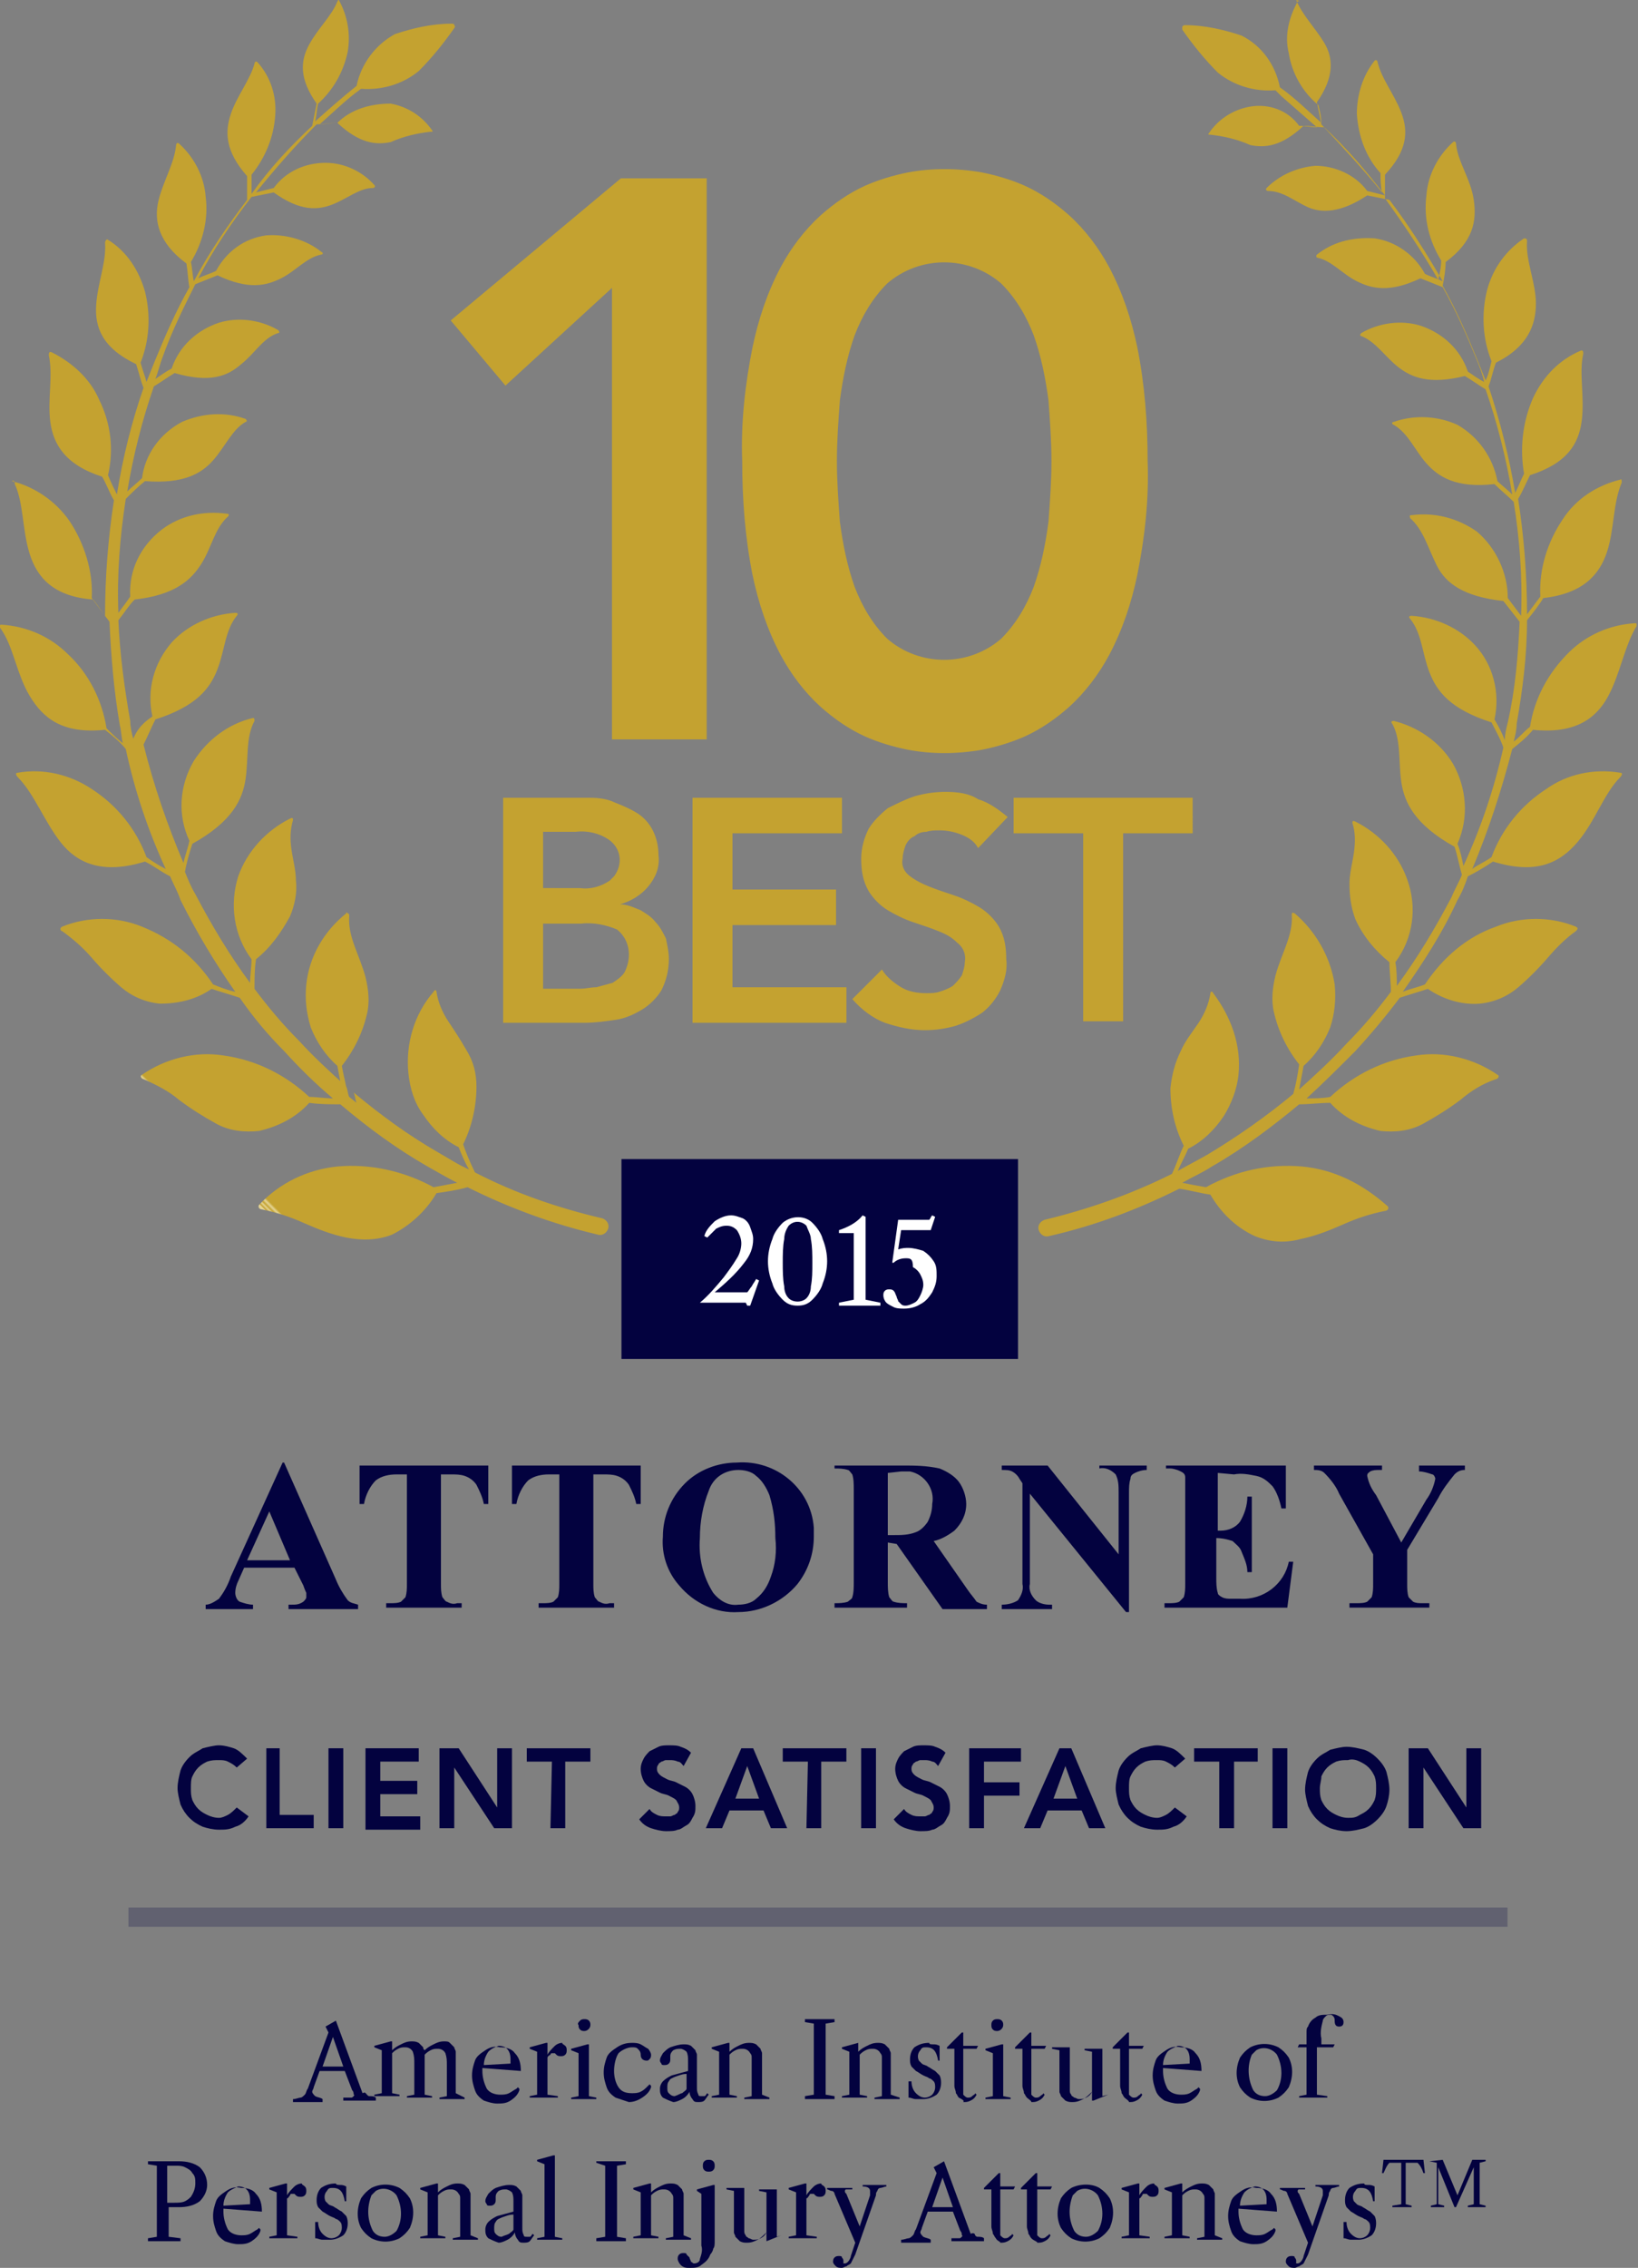 <?xml version="1.0" encoding="utf-8"?>
<!-- Generator: Adobe Illustrator 27.4.0, SVG Export Plug-In . SVG Version: 6.00 Build 0)  -->
<svg version="1.1" id="Group_705" xmlns="http://www.w3.org/2000/svg" xmlns:xlink="http://www.w3.org/1999/xlink" x="0px" y="0px"
	 width="110.7px" height="153.2px" viewBox="0 0 110.7 153.2" enable-background="new 0 0 110.7 153.2" xml:space="preserve">
<rect x="0" y="0" width="110.7" height="153.2" fill="#808080" stroke="none"/>
<g>
	<defs>
		<rect id="SVGID_1_" width="110.7" height="153.2"/>
	</defs>
	<clipPath id="SVGID_00000078730997960973871380000002047236714634044317_">
		<use xlink:href="#SVGID_1_"  overflow="visible"/>
	</clipPath>
	<g id="Group_704" clip-path="url(#SVGID_00000078730997960973871380000002047236714634044317_)">
		<g id="Group_695">
			<g>
				<defs>
					<rect id="SVGID_00000036967698286579858890000018066284335743787191_" width="110.7" height="153.2"/>
				</defs>
				<clipPath id="SVGID_00000133526612870674152760000016606648722560240039_">
					<use xlink:href="#SVGID_00000036967698286579858890000018066284335743787191_"  overflow="visible"/>
				</clipPath>
				<g id="Group_694" clip-path="url(#SVGID_00000133526612870674152760000016606648722560240039_)">
					<path id="Path_24468" fill="#03023F" d="M19.9,105.9h-3.4l-0.4,0.9c-0.1,0.2-0.2,0.5-0.2,0.8c0,0.2,0.1,0.5,0.3,0.6
						c0.3,0.1,0.6,0.2,0.9,0.2v0.3h-3.2v-0.3c0.3,0,0.6-0.2,0.9-0.4c0.3-0.4,0.6-0.9,0.8-1.5l3.5-7.7h0.1l3.5,7.9
						c0.2,0.5,0.5,1,0.8,1.4c0.2,0.2,0.4,0.2,0.7,0.3v0.3h-4.7v-0.3h0.2c0.3,0,0.5,0,0.8-0.2c0.1-0.1,0.2-0.2,0.2-0.3
						c0-0.1,0-0.2,0-0.3c0,0-0.1-0.2-0.2-0.5L19.9,105.9z M19.6,105.4l-1.4-3.3l-1.5,3.3H19.6z"/>
					<path id="Path_24469" fill="#03023F" d="M33,99v2.6h-0.3c-0.1-0.5-0.3-0.9-0.5-1.3c-0.2-0.3-0.5-0.5-0.8-0.6
						c-0.3-0.1-0.6-0.1-0.9-0.1h-0.7v7.4c0,0.3,0,0.6,0.1,0.9c0.1,0.1,0.2,0.3,0.3,0.3c0.2,0.1,0.4,0.2,0.7,0.1h0.3v0.3h-5.1v-0.3
						h0.3c0.2,0,0.5,0,0.7-0.1c0.1-0.1,0.2-0.2,0.3-0.3c0.1-0.3,0.1-0.6,0.1-0.9v-7.4h-0.7c-0.5,0-1,0.1-1.4,0.4
						c-0.4,0.4-0.7,1-0.8,1.6h-0.3V99L33,99z"/>
					<path id="Path_24470" fill="#03023F" d="M43.3,99v2.6h-0.3c-0.1-0.5-0.3-0.9-0.5-1.3c-0.2-0.3-0.5-0.5-0.8-0.6
						c-0.3-0.1-0.6-0.1-0.9-0.1h-0.7v7.4c0,0.3,0,0.6,0.1,0.9c0.1,0.1,0.2,0.3,0.3,0.3c0.2,0.1,0.4,0.2,0.7,0.1h0.3v0.3h-5.1v-0.3
						h0.3c0.2,0,0.5,0,0.7-0.1c0.1-0.1,0.2-0.2,0.3-0.3c0.1-0.3,0.1-0.6,0.1-0.9v-7.4h-0.7c-0.5,0-1,0.1-1.4,0.4
						c-0.4,0.4-0.7,1-0.8,1.6h-0.3V99L43.3,99z"/>
					<path id="Path_24471" fill="#03023F" d="M49.8,98.8c2.6-0.2,5,1.7,5.2,4.4c0,0.2,0,0.4,0,0.6c0,1.2-0.4,2.3-1.1,3.2
						c-1,1.2-2.5,1.9-4,1.9c-1.5,0.1-3-0.6-4-1.8c-0.8-0.9-1.2-2.1-1.1-3.3c0-1.3,0.5-2.6,1.5-3.6C47.2,99.3,48.5,98.8,49.8,98.8
						 M49.9,99.3c-0.9,0-1.7,0.5-2,1.4c-0.4,1-0.6,2.1-0.6,3.2c-0.1,1.3,0.2,2.6,0.9,3.7c0.4,0.5,1,0.9,1.7,0.8
						c0.4,0,0.9-0.1,1.2-0.4c0.5-0.4,0.8-0.9,1-1.5c0.3-0.8,0.4-1.7,0.3-2.6c0-1-0.1-1.9-0.4-2.9c-0.2-0.5-0.5-1-0.9-1.3
						C50.8,99.4,50.3,99.3,49.9,99.3"/>
					<path id="Path_24472" fill="#03023F" d="M60,104.2v2.7c0,0.3,0,0.7,0.1,1c0.1,0.1,0.2,0.3,0.3,0.3c0.3,0.1,0.6,0.1,0.9,0.1v0.3
						h-4.9v-0.3c0.3,0,0.6,0,0.9-0.1c0.1-0.1,0.3-0.2,0.3-0.3c0.1-0.3,0.1-0.7,0.1-1v-6.3c0-0.3,0-0.7-0.1-1
						c-0.1-0.1-0.2-0.3-0.3-0.3c-0.3-0.1-0.6-0.1-0.9-0.1V99h4.5c0.9,0,1.7,0,2.6,0.2c0.5,0.2,1,0.5,1.3,0.9c0.3,0.4,0.5,1,0.5,1.5
						c0,0.7-0.3,1.3-0.8,1.8c-0.4,0.3-0.9,0.6-1.4,0.7l2.3,3.3c0.2,0.3,0.4,0.5,0.6,0.8c0.2,0.1,0.4,0.2,0.7,0.2v0.3h-3l-3.1-4.4
						L60,104.2z M60,99.5v4.2h0.4c0.5,0,1,0,1.5-0.2c0.3-0.1,0.6-0.4,0.8-0.7c0.2-0.4,0.3-0.8,0.3-1.2c0.2-1-0.5-2-1.5-2.2
						c-0.2,0-0.4,0-0.6,0L60,99.5z"/>
					<path id="Path_24473" fill="#03023F" d="M70.8,99l4.8,6v-4.2c0-0.4,0-0.8-0.2-1.2c-0.3-0.3-0.7-0.5-1.1-0.4V99h3.2v0.3
						c-0.3,0-0.6,0.1-0.8,0.2c-0.2,0.1-0.3,0.2-0.3,0.4c-0.1,0.3-0.1,0.6-0.1,1v8h-0.2l-6.5-8v6.1c-0.1,0.4,0.1,0.8,0.4,1.1
						c0.2,0.2,0.6,0.3,0.9,0.3h0.2v0.3h-3.4v-0.3c0.4,0,0.8-0.1,1.1-0.3c0.2-0.3,0.4-0.7,0.3-1.1v-6.8l-0.2-0.3
						c-0.1-0.2-0.3-0.4-0.5-0.5c-0.2-0.1-0.4-0.1-0.7-0.1V99L70.8,99z"/>
					<path id="Path_24474" fill="#03023F" d="M82.3,99.5v3.9h0.2c0.5,0,1-0.2,1.3-0.6c0.3-0.5,0.5-1.1,0.5-1.7h0.3v5.1h-0.3
						c0-0.5-0.2-0.9-0.4-1.4c-0.1-0.3-0.4-0.5-0.6-0.7c-0.3-0.1-0.7-0.2-1.1-0.2v2.7c0,0.3,0,0.7,0.1,1c0,0.1,0.1,0.2,0.3,0.3
						c0.2,0.1,0.4,0.1,0.6,0.1h0.6c1.6,0.1,3-1,3.3-2.5h0.3l-0.4,3.1h-8.3v-0.3h0.3c0.2,0,0.5,0,0.7-0.1c0.1-0.1,0.2-0.2,0.3-0.3
						c0.1-0.3,0.1-0.6,0.1-0.9v-6.4c0-0.3,0-0.5,0-0.8c0-0.2-0.1-0.3-0.3-0.4c-0.2-0.1-0.5-0.2-0.7-0.2h-0.3V99h8.1v2.9h-0.3
						c-0.1-0.5-0.3-1.1-0.6-1.5c-0.3-0.3-0.6-0.6-1.1-0.7c-0.5-0.1-1-0.2-1.5-0.1L82.3,99.5z"/>
					<path id="Path_24475" fill="#03023F" d="M99,99v0.3c-0.3,0-0.5,0.1-0.7,0.3c-0.4,0.5-0.8,1-1.1,1.6l-2.1,3.5v2.3
						c0,0.3,0,0.6,0.1,0.9c0.1,0.1,0.2,0.2,0.3,0.3c0.2,0.1,0.4,0.1,0.6,0.1h0.5v0.3h-5.4v-0.3h0.5c0.2,0,0.5,0,0.7-0.1
						c0.1-0.1,0.2-0.2,0.3-0.3c0.1-0.3,0.1-0.6,0.1-0.9V105l-2.3-4.1c-0.2-0.5-0.6-1-1-1.4c-0.2-0.2-0.5-0.2-0.7-0.2V99h4.6v0.3
						h-0.2c-0.2,0-0.4,0-0.6,0.1c-0.1,0.1-0.2,0.1-0.2,0.3c0.1,0.5,0.3,0.9,0.6,1.3l1.7,3.2l1.7-2.9c0.3-0.4,0.5-0.9,0.6-1.4
						c0-0.1-0.1-0.3-0.2-0.3c-0.3-0.1-0.6-0.2-0.9-0.2V99L99,99z"/>
					<path id="Path_24476" fill="#03023F" d="M16,119.4c-0.2-0.2-0.4-0.3-0.6-0.4c-0.2-0.1-0.4-0.1-0.6-0.1c-0.3,0-0.5,0-0.8,0.1
						c-0.2,0.1-0.4,0.2-0.6,0.4c-0.2,0.2-0.3,0.4-0.4,0.6c-0.1,0.2-0.1,0.5-0.1,0.8c0,0.3,0,0.5,0.1,0.8c0.1,0.2,0.2,0.4,0.4,0.6
						c0.2,0.2,0.4,0.3,0.6,0.4c0.2,0.1,0.5,0.2,0.8,0.2c0.2,0,0.4-0.1,0.6-0.2c0.2-0.1,0.4-0.3,0.6-0.5l0.8,0.6
						c-0.2,0.3-0.5,0.6-0.9,0.7c-0.4,0.2-0.7,0.2-1.1,0.2c-0.4,0-0.8-0.1-1.1-0.2c-0.7-0.3-1.2-0.8-1.5-1.5
						c-0.1-0.4-0.2-0.8-0.2-1.1c0-0.4,0.1-0.8,0.2-1.2c0.1-0.3,0.3-0.6,0.6-0.9c0.3-0.3,0.6-0.4,0.9-0.6c0.4-0.1,0.8-0.2,1.1-0.2
						c0.3,0,0.7,0.1,1,0.2c0.3,0.1,0.6,0.4,0.9,0.7L16,119.4z"/>
					<path id="Path_24477" fill="#03023F" d="M17.9,118.1h1v4.5h2.3v0.9h-3.2V118.1z"/>
					<rect id="Rectangle_232" x="22.2" y="118.1" fill="#03023F" width="1" height="5.4"/>
					<path id="Path_24478" fill="#03023F" d="M24.7,118.1h3.6v0.9h-2.6v1.3h2.5v0.9h-2.5v1.5h2.7v0.9h-3.7L24.7,118.1z"/>
					<path id="Path_24479" fill="#03023F" d="M29.8,118.1H31l2.6,4h0v-4h1v5.4h-1.2l-2.7-4.1h0v4.1h-1V118.1z"/>
					<path id="Path_24480" fill="#03023F" d="M37.3,119h-1.7v-0.9h4.3v0.9h-1.7v4.5h-1L37.3,119z"/>
					<path id="Path_24481" fill="#03023F" d="M46.2,119.3c-0.1-0.1-0.2-0.3-0.4-0.3c-0.2-0.1-0.4-0.1-0.5-0.1c-0.1,0-0.2,0-0.3,0
						c-0.1,0-0.2,0.1-0.3,0.1c-0.1,0.1-0.2,0.1-0.2,0.2c-0.1,0.1-0.1,0.2-0.1,0.3c0,0.2,0.1,0.3,0.2,0.4c0.1,0.1,0.3,0.2,0.5,0.3
						c0.2,0.1,0.4,0.1,0.6,0.2c0.2,0.1,0.4,0.2,0.6,0.3c0.2,0.1,0.4,0.3,0.5,0.5c0.1,0.2,0.2,0.5,0.2,0.8c0,0.3,0,0.5-0.2,0.8
						c-0.1,0.2-0.2,0.4-0.4,0.5c-0.2,0.1-0.4,0.3-0.6,0.3c-0.2,0.1-0.5,0.1-0.8,0.1c-0.3,0-0.7-0.1-1-0.2c-0.3-0.1-0.6-0.3-0.8-0.6
						l0.7-0.7c0.1,0.2,0.3,0.3,0.5,0.4c0.2,0.1,0.4,0.1,0.6,0.1c0.1,0,0.2,0,0.3,0c0.1,0,0.2-0.1,0.3-0.1c0.1-0.1,0.2-0.1,0.2-0.2
						c0.1-0.1,0.1-0.2,0.1-0.3c0-0.2-0.1-0.3-0.2-0.5c-0.1-0.1-0.3-0.2-0.5-0.3c-0.2-0.1-0.4-0.1-0.6-0.2c-0.2-0.1-0.4-0.2-0.6-0.3
						c-0.2-0.1-0.4-0.3-0.5-0.5c-0.1-0.2-0.2-0.5-0.2-0.8c0-0.3,0.1-0.5,0.2-0.7c0.1-0.2,0.3-0.4,0.4-0.5c0.2-0.1,0.4-0.2,0.6-0.3
						c0.2-0.1,0.5-0.1,0.7-0.1c0.3,0,0.6,0,0.8,0.1c0.3,0.1,0.5,0.2,0.7,0.4L46.2,119.3z"/>
					<path id="Path_24482" fill="#03023F" d="M50.1,118.1h0.8l2.3,5.4h-1.1l-0.5-1.2h-2.3l-0.5,1.2h-1.1L50.1,118.1z M51.3,121.5
						l-0.8-2.2l-0.8,2.2H51.3z"/>
					<path id="Path_24483" fill="#03023F" d="M54.6,119h-1.7v-0.9h4.3v0.9h-1.7v4.5h-1L54.6,119z"/>
					<rect id="Rectangle_233" x="58.2" y="118.1" fill="#03023F" width="1" height="5.4"/>
					<path id="Path_24484" fill="#03023F" d="M63.4,119.3c-0.1-0.1-0.2-0.3-0.4-0.3c-0.2-0.1-0.4-0.1-0.5-0.1c-0.1,0-0.2,0-0.3,0
						c-0.1,0-0.2,0.1-0.3,0.1c-0.1,0.1-0.2,0.1-0.2,0.2c-0.1,0.1-0.1,0.2-0.1,0.3c0,0.2,0.1,0.3,0.2,0.4c0.1,0.1,0.3,0.2,0.5,0.3
						c0.2,0.1,0.4,0.1,0.6,0.2c0.2,0.1,0.4,0.2,0.6,0.3c0.2,0.1,0.4,0.3,0.5,0.5c0.1,0.2,0.2,0.5,0.2,0.8c0,0.3,0,0.5-0.2,0.8
						c-0.1,0.2-0.2,0.4-0.4,0.5c-0.2,0.1-0.4,0.3-0.6,0.3c-0.2,0.1-0.5,0.1-0.8,0.1c-0.3,0-0.7-0.1-1-0.2c-0.3-0.1-0.6-0.3-0.8-0.6
						l0.7-0.7c0.1,0.2,0.3,0.3,0.5,0.4c0.2,0.1,0.4,0.1,0.6,0.1c0.1,0,0.2,0,0.3,0c0.1,0,0.2-0.1,0.3-0.1c0.1-0.1,0.2-0.1,0.2-0.2
						c0.1-0.1,0.1-0.2,0.1-0.3c0-0.2-0.1-0.3-0.2-0.5c-0.1-0.1-0.3-0.2-0.5-0.3c-0.2-0.1-0.4-0.1-0.6-0.2c-0.2-0.1-0.4-0.2-0.6-0.3
						c-0.2-0.1-0.4-0.3-0.5-0.5c-0.1-0.2-0.2-0.5-0.2-0.8c0-0.3,0.1-0.5,0.2-0.7c0.1-0.2,0.3-0.4,0.4-0.5c0.2-0.1,0.4-0.2,0.6-0.3
						c0.2-0.1,0.5-0.1,0.7-0.1c0.3,0,0.6,0,0.8,0.1c0.3,0.1,0.5,0.2,0.7,0.4L63.4,119.3z"/>
					<path id="Path_24485" fill="#03023F" d="M65.5,118.1H69v0.9h-2.5v1.4h2.4v0.9h-2.4v2.2h-1V118.1z"/>
					<path id="Path_24486" fill="#03023F" d="M71.6,118.1h0.8l2.3,5.4h-1.1l-0.5-1.2h-2.3l-0.5,1.2h-1.1L71.6,118.1z M72.8,121.5
						l-0.8-2.2l-0.8,2.2H72.8z"/>
					<path id="Path_24487" fill="#03023F" d="M79.4,119.4c-0.2-0.2-0.4-0.3-0.6-0.4c-0.2-0.1-0.4-0.1-0.6-0.1c-0.3,0-0.5,0-0.8,0.1
						c-0.2,0.1-0.4,0.2-0.6,0.4c-0.2,0.2-0.3,0.4-0.4,0.6c-0.1,0.2-0.1,0.5-0.1,0.8c0,0.3,0,0.5,0.1,0.8c0.1,0.2,0.2,0.4,0.4,0.6
						c0.2,0.2,0.4,0.3,0.6,0.4c0.2,0.1,0.5,0.2,0.8,0.2c0.2,0,0.4-0.1,0.6-0.2c0.2-0.1,0.4-0.3,0.6-0.5l0.8,0.6
						c-0.2,0.3-0.5,0.6-0.9,0.7c-0.4,0.2-0.7,0.2-1.1,0.2c-0.4,0-0.8-0.1-1.1-0.2c-0.7-0.3-1.2-0.8-1.5-1.5
						c-0.1-0.4-0.2-0.8-0.2-1.1c0-0.4,0.1-0.8,0.2-1.2c0.1-0.3,0.3-0.6,0.6-0.9c0.3-0.3,0.6-0.4,0.9-0.6c0.4-0.1,0.8-0.2,1.1-0.2
						c0.3,0,0.7,0.1,1,0.2c0.3,0.1,0.6,0.4,0.9,0.7L79.4,119.4z"/>
					<path id="Path_24488" fill="#03023F" d="M82.4,119h-1.7v-0.9H85v0.9h-1.6v4.5h-1V119z"/>
					<rect id="Rectangle_234" x="86" y="118.1" fill="#03023F" width="1" height="5.4"/>
					<path id="Path_24489" fill="#03023F" d="M88.2,120.9c0-0.4,0.1-0.8,0.2-1.2c0.1-0.3,0.3-0.6,0.6-0.9c0.3-0.3,0.6-0.4,0.9-0.6
						c0.4-0.1,0.8-0.2,1.1-0.2c0.4,0,0.8,0.1,1.2,0.2c0.3,0.1,0.6,0.3,0.9,0.6c0.3,0.3,0.5,0.6,0.6,0.9c0.1,0.4,0.2,0.8,0.2,1.2
						c0,0.4-0.1,0.8-0.2,1.1c-0.1,0.3-0.3,0.6-0.6,0.9c-0.3,0.3-0.6,0.5-0.9,0.6c-0.4,0.1-0.8,0.2-1.2,0.2c-0.4,0-0.8-0.1-1.1-0.2
						c-0.7-0.3-1.2-0.8-1.5-1.5C88.3,121.6,88.2,121.2,88.2,120.9 M89.2,120.8c0,0.3,0,0.5,0.1,0.8c0.1,0.2,0.2,0.4,0.4,0.6
						c0.2,0.2,0.4,0.3,0.6,0.4c0.2,0.1,0.5,0.2,0.8,0.2c0.3,0,0.5,0,0.8-0.2c0.2-0.1,0.4-0.2,0.6-0.4c0.2-0.2,0.3-0.4,0.4-0.6
						c0.1-0.3,0.1-0.5,0.1-0.8c0-0.3,0-0.5-0.1-0.8c-0.1-0.2-0.2-0.4-0.4-0.6c-0.2-0.2-0.4-0.3-0.6-0.4c-0.2-0.1-0.5-0.2-0.8-0.1
						c-0.3,0-0.5,0-0.8,0.1c-0.2,0.1-0.4,0.2-0.6,0.4c-0.2,0.2-0.3,0.4-0.4,0.6C89.3,120.3,89.2,120.5,89.2,120.8"/>
					<path id="Path_24490" fill="#03023F" d="M95.2,118.1h1.3l2.6,4h0v-4h1v5.4h-1.2l-2.7-4.1h0v4.1h-1V118.1z"/>
					<g id="Group_693" transform="translate(8.683 128.857)" opacity="0.25">
						<g id="Group_692">
							<g>
								<defs>
									<rect id="SVGID_00000054263855185590042230000008125765175564435125_" x="0" y="0" width="93.2" height="1.3"/>
								</defs>
								<clipPath id="SVGID_00000154426718606311179180000014452680152480990358_">
									<use xlink:href="#SVGID_00000054263855185590042230000008125765175564435125_"  overflow="visible"/>
								</clipPath>
								<g id="Group_691" clip-path="url(#SVGID_00000154426718606311179180000014452680152480990358_)">
									<rect id="Rectangle_235" x="0" y="0" fill="#03023F" width="93.2" height="1.3"/>
								</g>
							</g>
						</g>
					</g>
					<rect id="Rectangle_237" x="42" y="78.3" fill="#03023F" width="26.8" height="13.5"/>
				</g>
			</g>
		</g>
		<g id="Group_697" transform="translate(30.46 11.448)">
			<g>
				<defs>
					<path id="SVGID_00000023247673810929639210000011756982141678429841_" d="M11.5,0.6L0,10.2l3.7,4.4L10.9,8v30.5h6.4V0.6H11.5z
						 M29.5,31.7c-1-1-1.7-2.2-2.2-3.5c-0.5-1.4-0.8-2.9-1-4.4c-0.1-1.4-0.2-2.7-0.2-4.1c0-1.4,0.1-2.7,0.2-4.1c0.2-1.5,0.5-3,1-4.4
						c0.5-1.3,1.2-2.5,2.2-3.5c2.2-1.9,5.5-1.9,7.7,0c1,1,1.7,2.2,2.2,3.5c0.5,1.4,0.8,2.9,1,4.4c0.1,1.4,0.2,2.7,0.2,4.1
						c0,1.4-0.1,2.7-0.2,4.1c-0.2,1.5-0.5,3-1,4.4c-0.5,1.3-1.2,2.5-2.2,3.5C35,33.6,31.7,33.6,29.5,31.7 M30.9,0.2
						c-1,0.2-2,0.5-2.9,0.9c-1.1,0.5-2.1,1.2-3,2c-1.1,1-2,2.2-2.7,3.5c-0.9,1.7-1.5,3.5-1.9,5.4c-0.5,2.5-0.8,5.1-0.7,7.7
						c0,2.6,0.2,5.2,0.7,7.7c0.4,1.9,1,3.7,1.9,5.4c0.7,1.3,1.6,2.5,2.7,3.5c0.9,0.8,1.9,1.5,3,2c0.9,0.4,1.9,0.7,2.9,0.9
						c1.6,0.3,3.3,0.3,5,0c1-0.2,2-0.5,2.9-0.9c1.1-0.5,2.1-1.2,3-2c1.1-1,2-2.2,2.7-3.5c0.9-1.7,1.5-3.5,1.9-5.4
						c0.5-2.5,0.8-5.1,0.7-7.7c0-2.6-0.2-5.2-0.7-7.7c-0.4-1.9-1-3.7-1.9-5.4c-0.7-1.3-1.6-2.5-2.7-3.5c-0.9-0.8-1.9-1.5-3-2
						c-0.9-0.4-1.9-0.7-2.9-0.9C34.2-0.1,32.5-0.1,30.9,0.2"/>
				</defs>
				<clipPath id="SVGID_00000141431584928866353230000005513930860099157140_">
					<use xlink:href="#SVGID_00000023247673810929639210000011756982141678429841_"  overflow="visible"/>
				</clipPath>
				<g id="Group_696" clip-path="url(#SVGID_00000141431584928866353230000005513930860099157140_)">
					
						<linearGradient id="Rectangle_239_00000014605201711248296400000002223936021112727713_" gradientUnits="userSpaceOnUse" x1="-654.416" y1="439.169" x2="-654.406" y2="439.169" gradientTransform="matrix(41.844 -44.201 -44.423 -42.054 46878.969 -10398.289)">
						<stop  offset="0" style="stop-color:#C4A230"/>
						<stop  offset="8.500000e-02" style="stop-color:#C4A230"/>
						<stop  offset="0.194" style="stop-color:#CDAF4B"/>
						<stop  offset="0.426" style="stop-color:#E4D290"/>
						<stop  offset="0.436" style="stop-color:#E5D493"/>
						<stop  offset="0.632" style="stop-color:#C4A230"/>
						<stop  offset="0.633" style="stop-color:#C4A231"/>
						<stop  offset="0.72" style="stop-color:#D5BD65"/>
						<stop  offset="0.786" style="stop-color:#E0CD86"/>
						<stop  offset="0.822" style="stop-color:#E5D493"/>
						<stop  offset="0.874" style="stop-color:#DCC779"/>
						<stop  offset="0.986" style="stop-color:#C6A638"/>
						<stop  offset="1" style="stop-color:#C4A230"/>
					</linearGradient>
					<polygon id="Rectangle_239" fill="url(#Rectangle_239_00000014605201711248296400000002223936021112727713_)" points="
						-19.6,20.7 22.3,-23.5 66.7,18.5 24.8,62.7 					"/>
				</g>
			</g>
		</g>
		<g id="Group_699" transform="translate(34.003 53.492)">
			<g>
				<defs>
					<path id="SVGID_00000137810623997425030850000011094291172402735489_" d="M2.7,8.9h2.6C6.1,8.8,7,9,7.7,9.3
						c0.5,0.4,0.8,1,0.8,1.7c0,0.4-0.1,0.8-0.3,1.2c-0.2,0.3-0.5,0.5-0.8,0.7C7,13,6.7,13.1,6.3,13.2c-0.4,0-0.7,0.1-1.1,0.1H2.7
						V8.9z M2.7,2.7h2.2c0.8-0.1,1.6,0.1,2.2,0.5C8,3.8,8.1,4.9,7.5,5.7C7.4,5.8,7.3,5.9,7.2,6c-0.6,0.4-1.3,0.6-2,0.5H2.7V2.7z
						 M0,0.4v15.2h5.5c0.7,0,1.4-0.1,2.1-0.2c0.7-0.1,1.3-0.4,1.8-0.7c0.5-0.3,1-0.8,1.3-1.3c0.3-0.6,0.5-1.3,0.5-2.1
						c0-0.5-0.1-0.9-0.2-1.4c-0.2-0.4-0.4-0.8-0.7-1.1C10,8.4,9.6,8.2,9.3,8C8.8,7.8,8.4,7.6,7.9,7.6v0c0.7-0.2,1.4-0.6,1.9-1.2
						c0.5-0.6,0.8-1.3,0.7-2.1c0-1.2-0.5-2.3-1.5-2.9c-0.5-0.3-1-0.5-1.5-0.7C7.1,0.5,6.5,0.4,5.9,0.4L0,0.4z M12.8,0.4v15.2h10.4
						v-2.4h-7.7V9h7V6.6h-7V2.8h7.4V0.4H12.8z M34.5,0.4v2.4h4.7v12.7h2.7V2.8h4.7V0.4H34.5z M27.8,0.3c-0.6,0.2-1.2,0.5-1.8,0.8
						c-0.5,0.4-1,0.9-1.3,1.4c-0.3,0.6-0.5,1.3-0.5,2c0,0.8,0.1,1.5,0.5,2.2c0.3,0.5,0.8,1,1.3,1.3c0.5,0.3,1.1,0.6,1.7,0.8
						c0.6,0.2,1.2,0.4,1.7,0.6c0.5,0.2,0.9,0.4,1.3,0.8c0.4,0.3,0.6,0.8,0.5,1.3c0,0.3-0.1,0.6-0.2,0.9c-0.2,0.3-0.4,0.5-0.6,0.7
						c-0.3,0.2-0.6,0.3-0.9,0.4c-0.3,0.1-0.6,0.1-0.9,0.1c-0.6,0-1.2-0.1-1.7-0.4c-0.5-0.3-1-0.7-1.3-1.2l-2,2
						c0.6,0.7,1.4,1.3,2.2,1.6c0.9,0.3,1.8,0.5,2.7,0.5c0.7,0,1.4-0.1,2.1-0.3c0.6-0.2,1.2-0.5,1.8-0.9c0.5-0.4,0.9-0.9,1.2-1.5
						c0.3-0.7,0.5-1.4,0.4-2.1c0-0.8-0.1-1.5-0.5-2.2c-0.3-0.5-0.8-1-1.3-1.3c-0.5-0.3-1.1-0.6-1.7-0.8c-0.6-0.2-1.2-0.4-1.7-0.6
						c-0.5-0.2-0.9-0.4-1.3-0.7c-0.4-0.3-0.6-0.7-0.5-1.2c0-0.3,0.1-0.6,0.2-0.9c0.1-0.2,0.3-0.5,0.6-0.6c0.2-0.2,0.5-0.3,0.8-0.3
						c0.3-0.1,0.6-0.1,0.9-0.1c0.5,0,1,0.1,1.5,0.3c0.5,0.2,0.9,0.5,1.1,0.9l2-2.1c-0.6-0.5-1.3-1-2-1.2C31.5,0.1,30.7,0,29.9,0
						C29.2,0,28.5,0.1,27.8,0.3"/>
				</defs>
				<clipPath id="SVGID_00000000186582363743370130000009798933222216492943_">
					<use xlink:href="#SVGID_00000137810623997425030850000011094291172402735489_"  overflow="visible"/>
				</clipPath>
				<g id="Group_698" clip-path="url(#SVGID_00000000186582363743370130000009798933222216492943_)">
					
						<linearGradient id="Rectangle_240_00000168116982442484348430000008423260125333676697_" gradientUnits="userSpaceOnUse" x1="-663.483" y1="393.81" x2="-663.463" y2="393.81" gradientTransform="matrix(12.619 -30.142 -45.253 -18.945 26194.67 -12477.111)">
						<stop  offset="0" style="stop-color:#C4A230"/>
						<stop  offset="0.142" style="stop-color:#E5D493"/>
						<stop  offset="0.523" style="stop-color:#C4A230"/>
						<stop  offset="0.797" style="stop-color:#E5D493"/>
						<stop  offset="0.972" style="stop-color:#C4A230"/>
						<stop  offset="1" style="stop-color:#C4A230"/>
					</linearGradient>
					<polygon id="Rectangle_240" fill="url(#Rectangle_240_00000168116982442484348430000008423260125333676697_)" points="
						-5.7,13.6 6.9,-16.6 52.2,2.4 39.6,32.5 					"/>
				</g>
			</g>
		</g>
		<g id="Group_701">
			<g>
				<defs>
					<path id="SVGID_00000171716841505076544930000014264198967711116444_" d="M23.4,61.7c-1.5,1.2-2.5,2.9-2.7,4.8
						c-0.1,1,0,1.9,0.3,2.9c0.4,1,1,1.9,1.8,2.6c0.1,0.5,0.2,1.1,0.3,1.6c0.1,0.1,0.3,0.3,0.4,0.4c-0.1-0.7-0.3-1.4-0.4-2
						c0.8-1,1.4-2.2,1.7-3.5c0.2-0.8,0.1-1.7-0.1-2.5c-0.4-1.5-1.2-2.7-1.1-4.1c0-0.1,0-0.2-0.1-0.2C23.4,61.6,23.4,61.6,23.4,61.7
						 M16.7,13.6L16.7,13.6 M21.1,8.7L21.1,8.7 M22.8,0.1c-0.4,1-1.3,1.8-1.9,2.9s-0.7,2.3,0.5,4c-0.1,0.5-0.2,1-0.3,1.5
						c-1.5,1.4-2.9,2.9-4.1,4.6c0-0.4,0-0.8,0-1.3c0.9-1.1,1.5-2.5,1.6-4c0.1-1.3-0.3-2.6-1.2-3.6c-0.1-0.1-0.2,0-0.2,0.1
						c-0.3,1.1-1.2,2.2-1.6,3.4s-0.4,2.5,1.1,4.2c0,0.5,0,1.1,0,1.6c-1.3,1.7-2.6,3.6-3.6,5.5c-0.1-0.4-0.1-0.9-0.2-1.3
						c0.8-1.3,1.2-2.9,1-4.4c-0.1-1.4-0.8-2.7-1.8-3.6c-0.1-0.1-0.2,0-0.2,0.1c-0.1,1.2-0.9,2.5-1.2,3.8s0,2.8,1.9,4.2
						c0.1,0.6,0.1,1.1,0.2,1.6c-0.9,1.6-1.6,3.2-2.3,4.9c-0.2,0.5-0.4,1-0.6,1.5c-0.1-0.4-0.3-0.9-0.4-1.3c0.6-1.5,0.7-3.2,0.3-4.8
						c-0.4-1.4-1.2-2.7-2.5-3.5c-0.1-0.1-0.2,0.1-0.2,0.2c0.1,1.3-0.5,2.7-0.6,4.2s0.4,2.9,2.7,4c0.2,0.6,0.3,1.1,0.5,1.6
						c-0.8,2.3-1.4,4.7-1.8,7.2c-0.2-0.4-0.4-0.8-0.6-1.3c0.4-1.7,0.2-3.5-0.6-5.1c-0.6-1.4-1.8-2.5-3.2-3.2
						c-0.2-0.1-0.2,0.1-0.2,0.2c0.3,1.4-0.1,3,0.1,4.5s1,2.9,3.5,3.7c0.3,0.5,0.5,1.1,0.8,1.6c-0.4,2.6-0.6,5.2-0.6,7.8
						c-0.3-0.4-0.6-0.8-0.9-1.2c0.1-1.8-0.5-3.7-1.5-5.2c-0.9-1.3-2.3-2.3-3.9-2.7C1,32.4,1,32.6,1,32.7c0.6,1.3,0.5,3.1,1,4.7
						s1.6,2.9,4.3,3.1c0.4,0.5,0.7,1,1.1,1.5c0.1,2.3,0.3,4.7,0.7,7c0.1,0.4,0.1,0.8,0.2,1.2c-0.4-0.3-0.8-0.7-1.1-1
						c-0.3-1.9-1.2-3.7-2.6-5c-1.2-1.2-2.8-1.9-4.5-2c-0.1,0-0.1,0-0.1,0.1c0,0,0,0,0,0v0c0,0.1,0,0.1,0,0.1C0.9,43.6,1.1,45.5,2,47
						s2.2,2.6,5.1,2.3c0.5,0.4,1,0.8,1.4,1.3c0.6,2.8,1.5,5.5,2.7,8.1c-0.4-0.2-0.9-0.5-1.3-0.8c-0.7-1.9-2-3.5-3.7-4.6
						c-1.5-1-3.3-1.4-5-1.1c-0.2,0-0.1,0.2,0,0.3c1.1,1.1,1.8,3,2.9,4.4s2.8,2.2,5.7,1.3c0.6,0.3,1.1,0.7,1.7,1
						c0.2,0.5,0.5,1,0.7,1.6c1.1,2.2,2.3,4.2,3.7,6.2c-0.5-0.1-1-0.3-1.5-0.5c-1.2-1.8-2.8-3.1-4.8-3.9c-1.7-0.7-3.7-0.7-5.4,0
						c-0.2,0.1-0.1,0.3,0,0.3c0.7,0.5,1.4,1.1,2,1.8c0.6,0.7,1.3,1.4,2,2c0.7,0.6,1.6,1,2.6,1.1c1.3,0,2.5-0.3,3.5-1
						c0.6,0.2,1.3,0.4,1.9,0.6c0.9,1.3,1.9,2.5,3,3.6c1,1.1,2.1,2.2,3.3,3.2c-0.5,0-1.1-0.1-1.6-0.1c-1.6-1.5-3.6-2.5-5.8-2.8
						c-1.9-0.3-3.9,0.2-5.5,1.3c-0.2,0.1,0,0.3,0.1,0.3c0.9,0.4,1.7,0.8,2.4,1.4c0.8,0.6,1.6,1.1,2.5,1.6c0.9,0.5,1.9,0.6,2.9,0.5
						c1.3-0.3,2.5-0.9,3.4-1.9c0.7,0.1,1.4,0.1,2.1,0.1c1.9,1.6,3.8,3,5.9,4.2c0.7,0.4,1.4,0.8,2,1.1c-0.5,0.1-1.1,0.2-1.6,0.3
						c-2-1.1-4.3-1.6-6.5-1.4c-2,0.2-3.9,1.1-5.3,2.6c-0.1,0.2,0.1,0.3,0.2,0.3c1,0.2,1.9,0.5,2.8,0.9c0.9,0.4,1.9,0.8,2.9,1
						c1,0.2,2.1,0.2,3.1-0.2c1.2-0.6,2.3-1.6,3-2.8c0.7-0.1,1.4-0.2,2.1-0.4c2.8,1.4,5.8,2.5,8.8,3.2c0.3,0.1,0.6-0.1,0.7-0.4
						c0,0,0,0,0,0c0.1-0.3-0.1-0.6-0.4-0.7c-3-0.7-5.9-1.7-8.6-3.1c-0.3-0.6-0.6-1.3-0.8-1.9c0.6-1.2,0.9-2.6,0.9-3.9
						c0-0.9-0.2-1.7-0.7-2.5c-0.4-0.7-0.8-1.3-1.2-1.9c-0.4-0.6-0.7-1.3-0.8-2c0-0.1-0.1-0.2-0.2,0c-1.3,1.5-1.9,3.5-1.7,5.5
						c0.1,1,0.4,2,1,2.8c0.6,0.9,1.4,1.7,2.4,2.2c0.2,0.5,0.4,1,0.7,1.5c-0.7-0.3-1.3-0.7-2-1.1c-2.1-1.2-4-2.6-5.8-4.1
						c0.1,0.2,0.1,0.5,0.2,0.7l-0.5-0.4c-0.1-0.2-0.1-0.5-0.2-0.7c-1.1-1-2.2-2-3.2-3.1c-1.1-1.1-2.1-2.3-3-3.5c0-0.7,0-1.3,0.1-2
						c1-0.8,1.7-1.8,2.3-2.9c0.3-0.7,0.5-1.6,0.4-2.4c0-0.7-0.2-1.4-0.3-2.1c-0.1-0.7-0.1-1.3,0.1-2c0-0.1,0-0.2-0.2-0.1
						c-1.6,0.8-2.9,2.2-3.5,3.9c-0.6,1.9-0.3,4,0.9,5.6c0,0.5-0.1,1.1-0.1,1.6c-1.4-1.9-2.6-3.9-3.7-6c-0.3-0.5-0.5-1-0.7-1.5
						c0.1-0.6,0.3-1.3,0.5-1.9c2.7-1.5,3.4-3,3.6-4.4c0.2-1.4,0-2.8,0.6-3.9c0-0.1,0-0.2-0.1-0.2c-1.7,0.4-3.1,1.5-4,2.9
						c-1,1.7-1.1,3.7-0.3,5.4c-0.1,0.5-0.3,1-0.4,1.5c-1.1-2.6-2-5.2-2.7-8c0.3-0.6,0.5-1.1,0.8-1.7c2.8-0.9,3.7-2.1,4.2-3.4
						s0.5-2.6,1.3-3.6c0.1-0.1,0.1-0.2-0.1-0.2c-1.6,0.1-3.2,0.8-4.3,2c-1.2,1.4-1.7,3.2-1.3,5C9.4,49,9.2,49.5,9,49.9
						c-0.1-0.4-0.2-0.8-0.2-1.2c-0.4-2.3-0.7-4.5-0.8-6.8c0.4-0.5,0.7-1,1.1-1.4c2.7-0.3,3.8-1.3,4.5-2.4s0.9-2.4,1.8-3.2
						c0.1-0.1,0.1-0.2-0.1-0.2c-1.5-0.2-3.1,0.1-4.4,1.1c-1.4,1.1-2.2,2.7-2.1,4.5C8.6,40.6,8.3,41,8,41.4c-0.1-2.6,0.1-5.1,0.5-7.7
						c0.4-0.4,0.8-0.8,1.3-1.2c2.6,0.2,3.8-0.5,4.6-1.4s1.3-2.1,2.2-2.6c0.1,0,0.1-0.1,0-0.2c-1.4-0.5-2.9-0.4-4.3,0.2
						c-1.5,0.8-2.5,2.2-2.7,3.8c-0.3,0.3-0.7,0.6-1,0.9c0.4-2.4,1-4.8,1.8-7.1c0.5-0.3,0.9-0.6,1.4-0.9c2.4,0.7,3.6,0.2,4.5-0.6
						c0.9-0.7,1.5-1.8,2.5-2.1c0.1,0,0.1-0.1,0-0.2c-1.2-0.7-2.7-0.9-4-0.5c-1.5,0.5-2.7,1.6-3.2,3.1c-0.4,0.2-0.8,0.5-1.1,0.7
						c0.2-0.5,0.3-1,0.5-1.5c0.6-1.7,1.4-3.3,2.2-4.9c0.5-0.2,1-0.4,1.5-0.6c2.1,1,3.3,0.7,4.3,0.2s1.7-1.4,2.7-1.6
						c0.1,0,0.2-0.1,0-0.2c-1-0.8-2.4-1.2-3.7-1.1c-1.5,0.2-2.7,1.1-3.4,2.4c-0.4,0.2-0.8,0.3-1.2,0.5c1-1.9,2.2-3.7,3.6-5.5
						c0.5-0.1,1-0.2,1.5-0.3c1.8,1.3,3,1.2,4,0.8s1.8-1.1,2.7-1.1c0.1,0,0.2-0.1,0.1-0.2c-0.8-0.9-2-1.5-3.3-1.5
						c-1.4,0-2.7,0.6-3.5,1.7c-0.4,0.1-0.8,0.2-1.2,0.3c1.3-1.6,2.6-3.1,4.1-4.6c0.5,0,0.9-0.1,1.4-0.1c1.5,1.4,2.6,1.5,3.6,1.3
						c0.9-0.4,1.8-0.6,2.7-0.7c0.1,0,0.2,0,0.1-0.1c-0.7-1-1.7-1.6-2.8-1.8C25,7,23.7,7.4,22.8,8.3c-0.4,0-0.8,0.1-1.2,0.1
						C22.4,7.7,23.1,7,24,6.3L24.4,6l0,0c1.4,0.1,2.8-0.3,3.9-1.2c0.9-0.9,1.7-1.9,2.4-2.9c0,0,0.1-0.1,0-0.2c0-0.1-0.1-0.1-0.2-0.1
						c-1.3,0-2.6,0.3-3.8,0.7c-1.3,0.7-2.3,2-2.6,3.5c-1,0.8-1.9,1.6-2.8,2.4c0.1-0.4,0.1-0.8,0.2-1.2c1-0.9,1.7-2.1,2-3.5
						c0.2-1.2,0-2.4-0.6-3.5c0,0,0,0-0.1-0.1C22.9,0,22.8,0.1,22.8,0.1 M87.7,0.1c-0.6,1.1-0.9,2.3-0.6,3.5c0.2,1.3,0.9,2.6,2,3.5
						c0.1,0.4,0.2,0.8,0.2,1.2c-0.9-0.8-1.8-1.7-2.8-2.4l0,0c-0.3-1.5-1.2-2.8-2.6-3.5c-1.2-0.4-2.5-0.7-3.8-0.7
						c-0.1,0-0.1,0-0.2,0.1c0,0.1,0,0.1,0,0.2c0.7,1,1.5,2,2.4,2.9c1.1,0.9,2.5,1.3,3.9,1.2l0.4,0.4l0,0c0.8,0.7,1.6,1.4,2.4,2.1
						c-0.4,0-0.8-0.1-1.2-0.1C87,7.4,85.7,7,84.5,7.2c-1.2,0.2-2.2,0.9-2.8,1.8c-0.1,0.1,0,0.1,0.1,0.1c0.9,0.1,1.8,0.3,2.7,0.7
						c1,0.2,2.1,0.1,3.6-1.3c0.5,0,0.9,0.1,1.4,0.1c1.5,1.4,2.8,2.9,4.1,4.6c-0.4-0.1-0.8-0.2-1.2-0.3c-0.8-1.1-2.2-1.7-3.5-1.7
						c-1.2,0.1-2.4,0.6-3.3,1.5c-0.1,0.1,0,0.2,0.1,0.2c1,0,1.8,0.7,2.7,1.1s2.2,0.4,4-0.8c0.5,0.1,1,0.2,1.5,0.3
						c1.3,1.7,2.5,3.6,3.6,5.5c-0.4-0.2-0.8-0.3-1.2-0.5c-0.7-1.3-2-2.2-3.4-2.4C91.3,16,90,16.4,89,17.2c-0.1,0.1,0,0.2,0,0.2
						c1,0.2,1.7,1.1,2.7,1.6s2.2,0.8,4.3-0.2c0.5,0.2,1,0.4,1.5,0.6c0.9,1.6,1.6,3.2,2.3,4.9c0.2,0.5,0.4,1,0.5,1.5
						c-0.4-0.2-0.8-0.5-1.1-0.7c-0.5-1.5-1.7-2.6-3.2-3.1c-1.3-0.4-2.8-0.2-4,0.5c-0.1,0.1-0.1,0.2,0,0.2c1,0.4,1.6,1.4,2.5,2.1
						s2.1,1.2,4.5,0.6c0.5,0.3,0.9,0.6,1.4,0.9c0.8,2.3,1.4,4.7,1.8,7.1c-0.3-0.3-0.7-0.6-1-0.9c-0.3-1.6-1.3-3-2.7-3.8
						c-1.3-0.6-2.9-0.7-4.3-0.2c-0.2,0-0.1,0.2,0,0.2c1,0.6,1.4,1.7,2.2,2.6s2,1.7,4.6,1.4c0.4,0.4,0.9,0.8,1.3,1.2
						c0.4,2.5,0.6,5.1,0.5,7.7c-0.3-0.4-0.6-0.8-0.9-1.2c0-1.7-0.8-3.4-2.1-4.5c-1.3-0.9-2.8-1.3-4.4-1.1c-0.2,0-0.1,0.1-0.1,0.2
						c0.9,0.8,1.2,2,1.8,3.2s1.8,2.1,4.5,2.4c0.4,0.5,0.7,0.9,1.1,1.4c-0.1,2.3-0.3,4.6-0.8,6.8c-0.1,0.4-0.2,0.8-0.2,1.2
						c-0.2-0.5-0.4-0.9-0.7-1.4c0.4-1.8-0.1-3.7-1.3-5c-1.1-1.2-2.7-1.9-4.3-2c-0.2,0-0.2,0.1-0.1,0.2c0.8,1,0.8,2.3,1.3,3.6
						s1.4,2.5,4.2,3.4c0.3,0.6,0.6,1.1,0.8,1.7c-0.6,2.7-1.5,5.4-2.7,8c-0.1-0.5-0.2-1-0.4-1.5c0.8-1.8,0.6-3.8-0.3-5.4
						c-0.9-1.5-2.4-2.5-4-2.9c-0.2,0-0.2,0.1-0.1,0.2c0.6,1.1,0.4,2.5,0.6,3.9s0.9,2.9,3.6,4.4c0.2,0.6,0.3,1.2,0.5,1.9
						c-0.2,0.5-0.5,1-0.7,1.5c-1.1,2.1-2.3,4.1-3.7,6c0-0.5,0-1.1-0.1-1.6c1.2-1.6,1.5-3.7,0.8-5.6c-0.6-1.7-1.9-3.1-3.5-3.9
						c-0.2-0.1-0.2,0-0.2,0.1c0.2,0.6,0.2,1.3,0.1,2c-0.1,0.7-0.3,1.4-0.3,2.1c0,0.8,0.1,1.6,0.4,2.4c0.5,1.1,1.3,2.1,2.3,2.9
						c0,0.7,0.1,1.3,0.1,2c-0.9,1.2-1.9,2.4-3,3.5c-1,1.1-2.1,2.1-3.2,3.1c0.1-0.5,0.2-1.1,0.3-1.6c0.8-0.7,1.4-1.6,1.8-2.6
						c0.3-0.9,0.4-1.9,0.3-2.9c-0.3-1.9-1.3-3.6-2.7-4.8c-0.2-0.1-0.2,0-0.2,0.1c0.1,1.4-0.7,2.6-1.1,4.1c-0.2,0.8-0.3,1.7-0.1,2.5
						c0.3,1.3,0.9,2.5,1.7,3.5c-0.1,0.7-0.2,1.3-0.4,2c-1.8,1.5-3.8,2.9-5.8,4.1c-0.7,0.4-1.3,0.7-2,1.1c0.2-0.5,0.5-1,0.7-1.5
						c1-0.5,1.8-1.3,2.4-2.2c0.5-0.8,0.9-1.8,1-2.8c0.2-2-0.5-3.9-1.7-5.5c-0.1-0.2-0.2-0.1-0.2,0c-0.1,0.7-0.4,1.4-0.8,2
						c-0.4,0.6-0.9,1.2-1.2,1.9c-0.4,0.8-0.6,1.6-0.7,2.5c0,1.4,0.3,2.7,0.9,3.9c-0.3,0.6-0.5,1.3-0.8,1.9c-2.8,1.4-5.7,2.4-8.6,3.1
						c-0.3,0.1-0.5,0.4-0.4,0.7c0.1,0.3,0.4,0.5,0.7,0.4c0,0,0,0,0,0c3.1-0.7,6-1.8,8.8-3.2c0.7,0.1,1.4,0.3,2.1,0.4
						c0.7,1.2,1.7,2.2,3,2.8c1,0.4,2,0.5,3.1,0.2c1-0.2,2-0.6,2.9-1c0.9-0.4,1.8-0.7,2.8-0.9c0.1,0,0.3-0.1,0.2-0.3
						C92,79.9,90.1,79,88,78.8c-2.3-0.2-4.5,0.3-6.5,1.4c-0.6-0.1-1.1-0.2-1.6-0.3c0.7-0.4,1.4-0.7,2-1.1c2.1-1.2,4.1-2.7,5.9-4.2
						c0.7,0,1.4-0.1,2.1-0.1c0.9,1,2.1,1.6,3.4,1.9c1,0.1,2,0,2.9-0.5c0.9-0.5,1.7-1,2.5-1.6c0.7-0.6,1.5-1.1,2.4-1.4
						c0.1,0,0.3-0.2,0.1-0.3c-1.6-1.1-3.6-1.6-5.5-1.3c-2.2,0.3-4.2,1.3-5.8,2.8c-0.5,0.1-1.1,0.1-1.6,0.1c1.1-1,2.2-2.1,3.3-3.2
						c1.1-1.2,2.1-2.4,3-3.6c0.6-0.2,1.3-0.4,1.9-0.6c1,0.7,2.3,1.1,3.5,1c1-0.1,1.9-0.5,2.6-1.1c0.7-0.6,1.4-1.3,2-2
						c0.6-0.7,1.2-1.3,1.9-1.8c0.1-0.1,0.2-0.2,0-0.3c-1.7-0.7-3.7-0.7-5.4,0c-2,0.7-3.6,2.1-4.8,3.9c-0.5,0.2-1,0.3-1.5,0.5
						c1.4-2,2.7-4,3.7-6.2c0.3-0.5,0.5-1,0.7-1.6c0.6-0.3,1.1-0.6,1.7-1c2.9,0.9,4.5,0.1,5.7-1.3s1.8-3.3,2.9-4.4
						c0.1-0.1,0.2-0.3,0-0.3c-1.8-0.3-3.6,0.1-5,1.1c-1.7,1.1-3,2.7-3.7,4.6c-0.4,0.3-0.9,0.5-1.3,0.8c1.1-2.6,2-5.4,2.7-8.1
						c0.5-0.4,1-0.8,1.4-1.3c2.9,0.3,4.3-0.8,5.1-2.3s1.1-3.4,1.9-4.7c0,0,0-0.1,0-0.1v0c0-0.1,0-0.1-0.1-0.1c0,0,0,0,0,0
						c-1.7,0.1-3.3,0.8-4.5,2c-1.4,1.4-2.3,3.1-2.6,5c-0.4,0.3-0.7,0.7-1.1,1c0.1-0.4,0.2-0.8,0.2-1.2c0.4-2.3,0.7-4.6,0.7-7
						c0.4-0.5,0.8-1,1.1-1.5c2.7-0.3,3.8-1.6,4.3-3.1s0.4-3.3,1-4.7c0-0.1,0-0.3-0.1-0.2c-1.6,0.4-3,1.3-3.9,2.7
						c-1,1.5-1.6,3.3-1.5,5.2c-0.3,0.4-0.6,0.8-0.9,1.2c0-2.6-0.2-5.2-0.6-7.8c0.3-0.5,0.5-1,0.8-1.6c2.5-0.8,3.3-2.1,3.5-3.7
						s-0.2-3.2,0.1-4.5c0-0.1,0-0.3-0.2-0.2c-1.4,0.6-2.5,1.7-3.2,3.2c-0.7,1.6-0.9,3.4-0.6,5.1c-0.2,0.4-0.4,0.9-0.6,1.3
						c-0.4-2.4-1-4.8-1.8-7.2c0.2-0.5,0.3-1.1,0.5-1.6c2.2-1.1,2.7-2.6,2.7-4s-0.7-2.9-0.6-4.2c0-0.1,0-0.2-0.2-0.2
						c-1.2,0.8-2.1,2-2.5,3.5c-0.4,1.6-0.3,3.3,0.3,4.8c-0.1,0.4-0.2,0.9-0.4,1.3c-0.2-0.5-0.4-1-0.6-1.5c-0.7-1.7-1.4-3.3-2.3-4.9
						c0.1-0.5,0.2-1.1,0.2-1.6c1.9-1.4,2.1-2.8,1.9-4.2s-1.1-2.6-1.2-3.8c0-0.1-0.1-0.2-0.2-0.1c-1,0.9-1.7,2.2-1.8,3.6
						c-0.2,1.6,0.2,3.1,1,4.4c0,0.4-0.1,0.9-0.2,1.3c-1.1-1.9-2.3-3.7-3.6-5.5c0-0.5,0-1,0-1.6c1.5-1.6,1.6-2.9,1.1-4.2
						s-1.3-2.2-1.6-3.4c0-0.1-0.1-0.2-0.2-0.1c-0.8,1-1.2,2.3-1.2,3.6c0.1,1.5,0.6,2.9,1.6,4c0,0.4,0,0.8,0.1,1.3
						c-1.3-1.6-2.7-3.1-4.1-4.6c-0.1-0.5-0.2-1-0.3-1.5c1.2-1.7,1.1-3,0.5-4s-1.5-1.9-1.9-2.9C87.9,0.1,87.9,0,87.7,0.1
						C87.8,0,87.8,0,87.7,0.1"/>
				</defs>
				<clipPath id="SVGID_00000089547606756273547950000003811436903596851347_">
					<use xlink:href="#SVGID_00000171716841505076544930000014264198967711116444_"  overflow="visible"/>
				</clipPath>
				<g id="Group_700" clip-path="url(#SVGID_00000089547606756273547950000003811436903596851347_)">
					
						<linearGradient id="Rectangle_241_00000033345746228192685370000017961568493943032201_" gradientUnits="userSpaceOnUse" x1="-625.38" y1="456.678" x2="-625.375" y2="456.678" gradientTransform="matrix(94.188 -99.493 -100.249 -94.904 104702.414 -18798.541)">
						<stop  offset="0" style="stop-color:#E5D493"/>
						<stop  offset="2.300000e-02" style="stop-color:#DBC677"/>
						<stop  offset="7.200000e-02" style="stop-color:#C4A332"/>
						<stop  offset="7.400000e-02" style="stop-color:#C4A230"/>
						<stop  offset="0.138" style="stop-color:#CDAF4B"/>
						<stop  offset="0.275" style="stop-color:#E4D290"/>
						<stop  offset="0.28" style="stop-color:#E5D493"/>
						<stop  offset="0.456" style="stop-color:#C4A230"/>
						<stop  offset="0.458" style="stop-color:#C4A231"/>
						<stop  offset="0.562" style="stop-color:#D5BD65"/>
						<stop  offset="0.641" style="stop-color:#E0CD86"/>
						<stop  offset="0.684" style="stop-color:#E5D493"/>
						<stop  offset="0.751" style="stop-color:#DCC779"/>
						<stop  offset="0.891" style="stop-color:#C6A638"/>
						<stop  offset="0.909" style="stop-color:#C4A230"/>
						<stop  offset="1" style="stop-color:#C4A230"/>
					</linearGradient>
					<polygon id="Rectangle_241" fill="url(#Rectangle_241_00000033345746228192685370000017961568493943032201_)" points="
						-41.9,44.2 52.3,-55.3 152.6,39.6 58.4,139.1 					"/>
				</g>
			</g>
		</g>
		<g id="Group_703">
			<g>
				<defs>
					<rect id="SVGID_00000074419734912323346270000006511912909807967647_" width="110.7" height="153.2"/>
				</defs>
				<clipPath id="SVGID_00000093865964405868216790000012853494614544840604_">
					<use xlink:href="#SVGID_00000074419734912323346270000006511912909807967647_"  overflow="visible"/>
				</clipPath>
				<g id="Group_702" clip-path="url(#SVGID_00000093865964405868216790000012853494614544840604_)">
					<path id="Path_24494" fill="#FFFFFF" d="M47.3,88c0.6-0.5,1.1-1.1,1.6-1.7c0.3-0.4,0.6-0.8,0.9-1.3c0.2-0.3,0.3-0.7,0.3-1
						c0-0.3-0.1-0.6-0.3-0.9c-0.2-0.2-0.4-0.3-0.7-0.3c-0.3,0-0.5,0.1-0.7,0.2c-0.2,0.2-0.4,0.4-0.6,0.6l-0.2-0.1
						c0.1-0.4,0.4-0.7,0.7-1c0.3-0.2,0.7-0.4,1.1-0.4c0.3,0,0.5,0.1,0.8,0.2c0.2,0.1,0.4,0.3,0.5,0.6c0.1,0.3,0.2,0.5,0.2,0.8
						c0,0.6-0.2,1.1-0.6,1.6c-0.6,0.8-1.3,1.4-2,2h2.2c0.1-0.1,0.2-0.3,0.3-0.4c0.1-0.2,0.2-0.3,0.3-0.5l0.2,0.1l-0.6,1.7h-0.2
						l-0.1-0.2h-3L47.3,88z"/>
					<path id="Path_24495" fill="#FFFFFF" d="M54.9,82.6c0.3,0.3,0.6,0.7,0.7,1.1c0.2,0.5,0.3,1,0.3,1.5c0,0.5-0.1,1-0.3,1.5
						c-0.1,0.4-0.4,0.8-0.7,1.1c-0.3,0.3-0.6,0.4-1,0.4c-0.4,0-0.7-0.1-1-0.4c-0.3-0.3-0.6-0.7-0.7-1.1c-0.2-0.5-0.3-1-0.3-1.5
						c0-0.5,0.1-1,0.3-1.5c0.1-0.4,0.4-0.8,0.7-1.1C53.5,82.1,54.4,82.1,54.9,82.6 M53.3,82.8c-0.2,0.3-0.3,0.6-0.3,0.9
						c-0.1,0.5-0.1,1.1-0.1,1.6c0,0.5,0,1.1,0.1,1.6c0,0.3,0.1,0.6,0.3,0.8c0.3,0.3,0.9,0.3,1.2,0c0,0,0,0,0,0
						c0.2-0.2,0.3-0.5,0.3-0.8c0.1-0.5,0.1-1,0.1-1.6c0-0.5,0-1.1-0.1-1.6c0-0.3-0.2-0.6-0.3-0.9C54.2,82.5,53.7,82.4,53.3,82.8
						C53.3,82.8,53.3,82.8,53.3,82.8"/>
					<path id="Path_24496" fill="#FFFFFF" d="M58.5,87.8l1,0.2v0.2h-2.8V88l1-0.2v-4.5h-1v-0.2c0.6-0.2,1.2-0.5,1.6-1l0.2,0.1
						L58.5,87.8z"/>
					<path id="Path_24497" fill="#FFFFFF" d="M61.4,84.3c0.3,0,0.7,0.1,1,0.2c0.3,0.2,0.5,0.4,0.7,0.7c0.2,0.3,0.2,0.6,0.2,1
						c0,0.4-0.1,0.7-0.3,1.1c-0.2,0.3-0.4,0.6-0.8,0.8c-0.3,0.2-0.7,0.3-1.1,0.3c-0.2,0-0.5,0-0.7-0.1c-0.2-0.1-0.4-0.2-0.5-0.3
						c-0.1-0.1-0.2-0.3-0.2-0.5c0-0.1,0-0.2,0.1-0.3c0.1-0.1,0.2-0.1,0.3-0.1c0.1,0,0.2,0,0.3,0.1c0.1,0.1,0.1,0.2,0.2,0.4
						c0,0.1,0.1,0.2,0.1,0.3c0.1,0.1,0.1,0.1,0.2,0.2c0.1,0.1,0.2,0.1,0.3,0.1c0.2,0,0.4-0.1,0.6-0.2c0.2-0.1,0.3-0.3,0.4-0.5
						c0.1-0.2,0.2-0.5,0.2-0.7c0-0.3-0.1-0.5-0.2-0.7c-0.1-0.2-0.3-0.4-0.5-0.5C61.7,85,61.5,85,61.2,85c-0.3,0-0.6,0.1-0.8,0.3
						l-0.1,0l0.4-2.9h2.1c0.1-0.1,0.1-0.2,0.2-0.3l0.2,0.1l-0.3,0.9h-2l-0.2,1.3C61,84.3,61.2,84.3,61.4,84.3"/>
					<path id="Path_24498" fill="#03023F" d="M24.8,141.5c0.1,0.1,0.1,0.1,0.2,0.1c0.1,0,0.3,0,0.4,0.1v0.2h-2.2v-0.2
						c0.2,0,0.3,0,0.5,0c0.1,0,0.1,0,0.2-0.1c0,0,0.1-0.1,0-0.1c0-0.1,0-0.2-0.1-0.3l-0.5-1.3h-1.7l-0.4,1.1c0,0.1-0.1,0.2-0.1,0.3
						c0,0.1,0.1,0.2,0.2,0.3c0.2,0.1,0.4,0.1,0.5,0.2v0.2h-2v-0.2c0.2,0,0.4-0.1,0.5-0.1c0.1,0,0.2-0.1,0.3-0.2
						c0.1-0.1,0.1-0.3,0.2-0.4l1.4-3.8l-0.2-0.4l0.7-0.4l1.8,4.9C24.7,141.3,24.7,141.4,24.8,141.5 M23.2,139.6l-0.7-2h0l-0.7,2
						H23.2z"/>
					<path id="Path_24499" fill="#03023F" d="M31.4,141.7v0.1h-1.7v-0.1l0.5-0.1v-2.1c0-0.3,0-0.5-0.1-0.8c-0.1-0.2-0.3-0.3-0.5-0.3
						c-0.2,0-0.3,0-0.5,0.1c-0.2,0.1-0.3,0.2-0.4,0.3c0,0.2,0,0.4,0,0.6v2.1l0.5,0.1v0.1h-1.7v-0.1l0.5-0.1v-2.1
						c0-0.3,0-0.5-0.1-0.8c-0.1-0.2-0.3-0.3-0.5-0.3c-0.2,0-0.3,0-0.5,0.1c-0.2,0.1-0.3,0.2-0.4,0.3v2.7l0.5,0.1v0.1h-1.7v-0.1
						l0.5-0.1v-2.9l-0.5-0.2v-0.1l1.1-0.3h0.1v0.6c0.2-0.2,0.4-0.3,0.6-0.4c0.2-0.1,0.4-0.2,0.7-0.2c0.2,0,0.3,0,0.5,0.1
						c0.1,0.1,0.2,0.2,0.3,0.3c0,0.1,0,0.1,0.1,0.2c0.2-0.2,0.4-0.3,0.6-0.4c0.2-0.1,0.4-0.2,0.7-0.2c0.2,0,0.3,0,0.4,0.1
						c0.1,0.1,0.2,0.2,0.3,0.3c0,0.1,0.1,0.2,0.1,0.3c0,0.1,0,0.4,0,0.7v2.1L31.4,141.7z"/>
					<path id="Path_24500" fill="#03023F" d="M32.6,139.7c0,0.1,0,0.1,0,0.2c0,0.4,0.1,0.8,0.3,1.2c0.2,0.3,0.6,0.4,0.9,0.4
						c0.2,0,0.4,0,0.6-0.1c0.2-0.1,0.3-0.2,0.5-0.3l0.1-0.1l0.1,0.1l0,0.1c-0.1,0.3-0.3,0.5-0.6,0.7c-0.3,0.2-0.6,0.2-0.9,0.2
						c-0.3,0-0.6-0.1-0.9-0.2c-0.3-0.2-0.5-0.4-0.6-0.7c-0.1-0.3-0.2-0.6-0.2-1c0-0.4,0.1-0.7,0.2-1c0.1-0.3,0.4-0.5,0.7-0.7
						c0.3-0.2,0.6-0.3,1-0.2c0.4,0,0.8,0.1,1,0.4c0.3,0.3,0.4,0.7,0.4,1.2l0,0L32.6,139.7z M33,138.6c-0.2,0.3-0.3,0.6-0.3,0.9
						l1.8-0.1c0-0.1,0-0.2,0-0.3c0-0.6-0.3-0.9-0.8-0.9C33.4,138.3,33.2,138.4,33,138.6"/>
					<path id="Path_24501" fill="#03023F" d="M38.2,138.2c0.1,0.1,0.1,0.2,0.1,0.3c0,0.1,0,0.2-0.1,0.3c-0.1,0.1-0.2,0.1-0.3,0.1
						c-0.1,0-0.2,0-0.3-0.1c0,0-0.1-0.1-0.1-0.1c0,0-0.1,0-0.1,0c-0.1,0-0.1,0-0.1,0c-0.1,0-0.1,0.1-0.1,0.1C37,138.9,37,139,37,139
						c0,0,0,0.1,0,0.1v2.4l0.7,0.1v0.1h-1.9v-0.1l0.5-0.1v-2.9l-0.5-0.2v-0.1l1.1-0.3h0.1v0.8c0.1-0.2,0.3-0.4,0.5-0.6
						c0.1-0.1,0.3-0.2,0.5-0.2C38,138.1,38.1,138.1,38.2,138.2"/>
					<path id="Path_24502" fill="#03023F" d="M40.3,141.8h-1.7v-0.1l0.5-0.1v-2.9l-0.5-0.2v-0.1l1.1-0.3h0.1v3.5l0.5,0.1V141.8z
						 M39.2,136.5c0.1-0.1,0.2-0.1,0.3-0.1c0.1,0,0.2,0,0.3,0.1c0.1,0.1,0.1,0.2,0.1,0.3c0,0.2-0.2,0.4-0.4,0.4c0,0,0,0,0,0
						c-0.1,0-0.2,0-0.3-0.1c-0.1-0.1-0.1-0.2-0.1-0.3C39,136.7,39.1,136.6,39.2,136.5"/>
					<path id="Path_24503" fill="#03023F" d="M41.6,141.7c-0.3-0.2-0.5-0.4-0.6-0.7c-0.1-0.3-0.2-0.6-0.2-1c0-0.4,0.1-0.7,0.2-1
						c0.1-0.3,0.4-0.5,0.7-0.7c0.3-0.2,0.6-0.3,1-0.3c0.2,0,0.4,0,0.6,0.1c0.2,0.1,0.3,0.2,0.5,0.3c0.1,0.1,0.2,0.3,0.2,0.4
						c0,0.1,0,0.2-0.1,0.3c-0.1,0.1-0.1,0.1-0.2,0.1c-0.2,0-0.4-0.1-0.4-0.4c0-0.2-0.1-0.3-0.2-0.4c-0.1-0.1-0.2-0.1-0.4-0.1
						c-0.3,0-0.7,0.2-0.9,0.4c-0.2,0.3-0.3,0.8-0.3,1.2c0,0.4,0.1,0.8,0.3,1.1c0.2,0.3,0.5,0.4,0.9,0.4c0.2,0,0.4,0,0.6-0.1
						c0.2-0.1,0.3-0.2,0.5-0.4l0.1-0.1l0.1,0.1l0,0.1c-0.1,0.3-0.3,0.5-0.6,0.7c-0.3,0.2-0.6,0.3-0.9,0.3
						C42.2,141.9,41.9,141.8,41.6,141.7"/>
					<path id="Path_24504" fill="#03023F" d="M44.8,141.7c-0.2-0.2-0.2-0.4-0.2-0.6c0-0.2,0.1-0.4,0.2-0.5c0.2-0.2,0.4-0.3,0.6-0.4
						c0.4-0.1,0.7-0.2,1.1-0.3v-0.7c0-0.2,0-0.4-0.1-0.6c-0.1-0.1-0.3-0.2-0.4-0.2c-0.2,0-0.3,0-0.5,0.1c-0.1,0.1-0.2,0.2-0.2,0.4
						c0,0,0,0.1,0,0.1c0,0,0,0.1,0,0.1c0,0.1,0,0.2-0.1,0.3c-0.1,0.1-0.2,0.1-0.3,0.1c-0.1,0-0.2,0-0.2-0.1
						c-0.1-0.1-0.1-0.2-0.1-0.2c0-0.2,0.1-0.3,0.2-0.5c0.2-0.2,0.3-0.3,0.5-0.4c0.3-0.1,0.6-0.2,0.9-0.2c0.2,0,0.3,0,0.5,0.1
						c0.1,0.1,0.2,0.2,0.3,0.3c0,0.1,0.1,0.2,0.1,0.3c0,0.1,0,0.3,0,0.6v1.6c0,0.2,0,0.3,0.1,0.5c0,0.1,0.1,0.1,0.2,0.1
						c0.1,0,0.1,0,0.2,0c0.1,0,0.1-0.1,0.2-0.2l0.1,0.1c-0.1,0.1-0.2,0.3-0.3,0.4c-0.1,0.1-0.3,0.1-0.4,0.1c-0.2,0-0.3,0-0.4-0.2
						c-0.1-0.1-0.2-0.3-0.2-0.5l0,0c-0.1,0.2-0.3,0.4-0.5,0.5c-0.2,0.1-0.4,0.2-0.6,0.2C45.2,141.9,45,141.8,44.8,141.7 M46.1,141.4
						c0.1-0.1,0.3-0.2,0.3-0.3v-1c-0.3,0-0.5,0.1-0.8,0.2c-0.2,0.1-0.3,0.1-0.4,0.3c-0.1,0.1-0.1,0.3-0.1,0.4c0,0.2,0,0.3,0.1,0.4
						c0.1,0.1,0.2,0.2,0.4,0.2C45.9,141.5,46,141.4,46.1,141.4"/>
					<path id="Path_24505" fill="#03023F" d="M52,141.7v0.1h-1.7v-0.1l0.5-0.1v-2.1c0-0.2,0-0.4,0-0.5c0-0.1,0-0.2-0.1-0.3
						c-0.1-0.2-0.3-0.3-0.5-0.3c-0.2,0-0.3,0-0.5,0.1c-0.2,0.1-0.3,0.2-0.4,0.3v2.7l0.5,0.1v0.1h-1.7v-0.1l0.5-0.1v-2.9l-0.5-0.2
						v-0.1l1.1-0.3h0.1v0.6c0.2-0.2,0.4-0.3,0.6-0.4c0.2-0.1,0.4-0.2,0.7-0.2c0.2,0,0.3,0,0.5,0.1c0.1,0.1,0.2,0.2,0.3,0.3
						c0,0.1,0.1,0.2,0.1,0.3c0,0.1,0,0.4,0,0.7v2.1L52,141.7z"/>
					<path id="Path_24506" fill="#03023F" d="M54.4,136.6v-0.2h2v0.2l-0.6,0.1v4.8l0.6,0.1v0.2h-2v-0.2l0.6-0.1v-4.8L54.4,136.6z"/>
					<path id="Path_24507" fill="#03023F" d="M60.8,141.7v0.1h-1.7v-0.1l0.5-0.1v-2.1c0-0.2,0-0.4,0-0.5c0-0.1,0-0.2-0.1-0.3
						c-0.1-0.2-0.3-0.3-0.5-0.3c-0.2,0-0.3,0-0.5,0.1c-0.2,0.1-0.3,0.2-0.4,0.3v2.7l0.5,0.1v0.1h-1.7v-0.1l0.5-0.1v-2.9l-0.5-0.2
						v-0.1l1.1-0.3H58v0.6c0.2-0.2,0.4-0.3,0.6-0.4c0.2-0.1,0.4-0.2,0.7-0.2c0.2,0,0.3,0,0.5,0.1c0.1,0.1,0.2,0.2,0.3,0.3
						c0,0.1,0.1,0.2,0.1,0.3c0,0.1,0,0.4,0,0.7v2.1L60.8,141.7z"/>
					<path id="Path_24508" fill="#03023F" d="M63.1,138.1c0.1,0,0.2,0,0.4,0.1v1h-0.1c-0.1-0.6-0.3-0.9-0.8-0.9
						c-0.2,0-0.3,0-0.4,0.2c-0.2,0.2-0.2,0.5-0.1,0.7c0.1,0.1,0.2,0.2,0.2,0.2c0.1,0.1,0.3,0.1,0.4,0.2c0.2,0.1,0.3,0.2,0.5,0.3
						c0.1,0.1,0.2,0.2,0.3,0.3c0.1,0.2,0.1,0.4,0.1,0.5c0,0.3-0.1,0.6-0.3,0.8c-0.3,0.2-0.6,0.3-0.9,0.3c-0.2,0-0.3,0-0.5,0
						c-0.2,0-0.3-0.1-0.5-0.1l0-1.1h0.2c0,0.3,0.1,0.6,0.3,0.8c0.2,0.2,0.4,0.3,0.6,0.3c0.2,0,0.4-0.1,0.5-0.2
						c0.1-0.1,0.2-0.3,0.2-0.5c0-0.1,0-0.3-0.1-0.4c-0.1-0.1-0.2-0.2-0.3-0.2c-0.1-0.1-0.2-0.1-0.4-0.2c-0.2-0.1-0.3-0.2-0.5-0.3
						c-0.1-0.1-0.2-0.2-0.3-0.3c-0.1-0.2-0.1-0.3-0.1-0.5c0-0.3,0.1-0.6,0.3-0.8c0.3-0.2,0.6-0.3,1-0.3
						C62.8,138.1,62.9,138.1,63.1,138.1"/>
					<path id="Path_24509" fill="#03023F" d="M64.8,141.7c-0.1-0.1-0.1-0.2-0.2-0.3c0-0.2-0.1-0.3-0.1-0.5v-2.5h-0.5l0-0.1l1-1
						l0.1,0v0.9h1l-0.1,0.2h-0.9v2.5c0,0.1,0,0.2,0,0.4c0,0.1,0,0.1,0,0.2c0.1,0.1,0.2,0.2,0.3,0.2c0.1,0,0.2,0,0.3-0.1
						c0.1-0.1,0.2-0.1,0.2-0.2l0.1,0.1c-0.1,0.2-0.2,0.3-0.4,0.4c-0.2,0.1-0.3,0.1-0.5,0.1C65.2,141.9,65,141.8,64.8,141.7"/>
					<path id="Path_24510" fill="#03023F" d="M68.3,141.8h-1.7v-0.1l0.5-0.1v-2.9l-0.5-0.2v-0.1l1.1-0.3h0.1v3.5l0.5,0.1V141.8z
						 M67.1,136.5c0.1-0.1,0.2-0.1,0.3-0.1c0.1,0,0.2,0,0.3,0.1c0.1,0.1,0.1,0.2,0.1,0.3c0,0.2-0.2,0.4-0.4,0.4c0,0,0,0,0,0
						c-0.1,0-0.2,0-0.3-0.1c-0.1-0.1-0.1-0.2-0.1-0.3C67,136.7,67,136.6,67.1,136.5"/>
					<path id="Path_24511" fill="#03023F" d="M69.4,141.7c-0.1-0.1-0.1-0.2-0.2-0.3c0-0.2-0.1-0.3-0.1-0.5v-2.5h-0.5l0-0.1l1-1
						l0.1,0v0.9h1l-0.1,0.2h-0.9v2.5c0,0.1,0,0.2,0,0.4c0,0.1,0,0.1,0,0.2c0.1,0.1,0.2,0.2,0.3,0.2c0.1,0,0.2,0,0.3-0.1
						c0.1-0.1,0.2-0.1,0.2-0.2l0.1,0.1c-0.1,0.2-0.2,0.3-0.4,0.4c-0.2,0.1-0.3,0.1-0.5,0.1C69.7,141.9,69.5,141.8,69.4,141.7"/>
					<path id="Path_24512" fill="#03023F" d="M74.9,141.5L74.9,141.5l-1,0.4h-0.1v-0.6l0,0c-0.2,0.2-0.4,0.4-0.6,0.5
						c-0.2,0.1-0.4,0.2-0.7,0.2c-0.2,0-0.3,0-0.5-0.1c-0.1-0.1-0.2-0.2-0.3-0.3c0-0.1-0.1-0.2-0.1-0.3c0-0.1,0-0.4,0-0.7v-2.1
						l-0.5-0.1v-0.1h1.2v2.4c0,0.2,0,0.4,0,0.5c0,0.1,0,0.2,0.1,0.3c0,0.1,0.1,0.1,0.2,0.2c0.1,0,0.2,0.1,0.3,0.1
						c0.2,0,0.3,0,0.5-0.1c0.2-0.1,0.3-0.2,0.4-0.4v-2.7l-0.5-0.1v-0.1h1.2v3.2L74.9,141.5z"/>
					<path id="Path_24513" fill="#03023F" d="M76,141.7c-0.1-0.1-0.1-0.2-0.2-0.3c0-0.2-0.1-0.3-0.1-0.5v-2.5h-0.5l0-0.1l1-1l0.1,0
						v0.9h1l-0.1,0.2h-0.9v2.5c0,0.1,0,0.2,0,0.4c0,0.1,0,0.1,0,0.2c0.1,0.1,0.2,0.2,0.3,0.2c0.1,0,0.2,0,0.3-0.1
						c0.1-0.1,0.2-0.1,0.2-0.2l0.1,0.1c-0.1,0.2-0.2,0.3-0.4,0.4c-0.2,0.1-0.3,0.1-0.5,0.1C76.3,141.9,76.1,141.8,76,141.7"/>
					<path id="Path_24514" fill="#03023F" d="M78.6,139.7c0,0.1,0,0.1,0,0.2c0,0.4,0.1,0.8,0.3,1.2c0.2,0.3,0.6,0.4,0.9,0.4
						c0.2,0,0.4,0,0.6-0.1c0.2-0.1,0.3-0.2,0.5-0.3l0.1-0.1l0.1,0.1l0,0.1c-0.1,0.3-0.3,0.5-0.6,0.7c-0.3,0.2-0.6,0.2-0.9,0.2
						c-0.3,0-0.6-0.1-0.9-0.2c-0.3-0.2-0.5-0.4-0.6-0.7c-0.1-0.3-0.2-0.6-0.2-1c0-0.4,0.1-0.7,0.2-1c0.1-0.3,0.4-0.5,0.7-0.7
						c0.3-0.2,0.6-0.3,1-0.2c0.4,0,0.8,0.1,1,0.4c0.3,0.3,0.4,0.7,0.4,1.2l0,0L78.6,139.7z M78.9,138.6c-0.2,0.3-0.3,0.6-0.3,0.9
						l1.8-0.1c0-0.1,0-0.2,0-0.3c0-0.6-0.3-0.9-0.8-0.9C79.4,138.3,79.1,138.4,78.9,138.6"/>
					<path id="Path_24515" fill="#03023F" d="M86.4,138.3c0.3,0.2,0.5,0.4,0.7,0.7c0.3,0.6,0.3,1.3,0,2c-0.2,0.3-0.4,0.5-0.7,0.7
						c-0.6,0.3-1.3,0.3-1.9,0c-0.3-0.2-0.5-0.4-0.7-0.7c-0.3-0.6-0.3-1.3,0-2c0.2-0.3,0.4-0.5,0.7-0.7C85.1,138,85.8,138,86.4,138.3
						 M84.7,141.2c0.2,0.3,0.5,0.4,0.8,0.4c0.3,0,0.6-0.2,0.8-0.4c0.4-0.7,0.4-1.6,0-2.4c-0.3-0.4-0.9-0.6-1.4-0.3
						c-0.1,0.1-0.2,0.2-0.3,0.3C84.3,139.5,84.3,140.4,84.7,141.2"/>
					<path id="Path_24516" fill="#03023F" d="M90.5,136.2c0.2,0.1,0.3,0.2,0.3,0.4c0,0.2-0.1,0.3-0.3,0.3c0,0,0,0,0,0
						c-0.2,0-0.3-0.1-0.3-0.4c0-0.1,0-0.2-0.1-0.3c-0.1-0.1-0.1-0.1-0.2-0.1c-0.1,0-0.2,0-0.3,0.1c-0.1,0.1-0.2,0.2-0.2,0.3
						c-0.1,0.4-0.2,0.8-0.1,1.2v0.4h0.9l-0.1,0.2H89v3.2l0.7,0.1v0.1h-1.9v-0.1l0.5-0.1v-3.2h-0.6l0.1-0.2h0.5c0-0.3,0-0.6,0-0.8
						c0-0.2,0-0.3,0.1-0.4c0.1-0.3,0.3-0.5,0.5-0.6c0.2-0.2,0.5-0.2,0.8-0.2C90.1,136,90.3,136.1,90.5,136.2"/>
					<path id="Path_24517" fill="#03023F" d="M12.1,146c0.5,0,1,0.1,1.4,0.4c0.3,0.3,0.5,0.7,0.5,1.2c0,0.4-0.2,0.8-0.5,1.1
						c-0.4,0.3-0.9,0.4-1.4,0.4h-0.7v2l0.8,0.1v0.2H10v-0.2l0.6-0.1v-4.8l-0.6-0.1V146L12.1,146z M11.8,148.8c0.2,0,0.5,0,0.7-0.1
						c0.2-0.1,0.3-0.2,0.4-0.3c0.2-0.3,0.3-0.6,0.3-0.9c0-0.3,0-0.5-0.2-0.7c-0.1-0.2-0.3-0.3-0.5-0.4c-0.2-0.1-0.4-0.1-0.6-0.1
						h-0.6v2.5L11.8,148.8z"/>
					<path id="Path_24518" fill="#03023F" d="M15.1,149.2c0,0.1,0,0.1,0,0.2c0,0.4,0.1,0.8,0.3,1.2c0.2,0.3,0.6,0.4,0.9,0.4
						c0.2,0,0.4,0,0.6-0.1c0.2-0.1,0.3-0.2,0.5-0.3l0.1-0.1l0.1,0.1l0,0.1c-0.1,0.3-0.3,0.5-0.6,0.7c-0.3,0.2-0.6,0.2-0.9,0.2
						c-0.3,0-0.6-0.1-0.9-0.2c-0.3-0.2-0.5-0.4-0.6-0.7c-0.1-0.3-0.2-0.6-0.2-1c0-0.4,0.1-0.7,0.2-1c0.1-0.3,0.4-0.5,0.7-0.7
						c0.3-0.2,0.6-0.3,1-0.2c0.4,0,0.8,0.1,1,0.4c0.3,0.3,0.4,0.7,0.4,1.2l0,0L15.1,149.2z M15.4,148.1c-0.2,0.3-0.3,0.6-0.3,0.9
						l1.8-0.1c0-0.1,0-0.2,0-0.3c0-0.6-0.3-0.9-0.8-0.9C15.9,147.8,15.6,147.9,15.4,148.1"/>
					<path id="Path_24519" fill="#03023F" d="M20.6,147.7c0.1,0.1,0.1,0.2,0.1,0.3c0,0.1,0,0.2-0.1,0.3c-0.1,0.1-0.2,0.1-0.3,0.1
						c-0.1,0-0.2,0-0.3-0.1c0,0-0.1-0.1-0.1-0.1c0,0-0.1,0-0.1,0c-0.1,0-0.1,0-0.1,0c-0.1,0-0.1,0.1-0.1,0.1
						c-0.1,0.1-0.1,0.2-0.2,0.2c0,0,0,0.1,0,0.1v2.4l0.7,0.1v0.1h-1.9v-0.1l0.5-0.1v-2.9l-0.5-0.2v-0.1l1.1-0.3h0.1v0.8
						c0.1-0.2,0.3-0.4,0.5-0.6c0.1-0.1,0.3-0.2,0.5-0.2C20.4,147.6,20.5,147.6,20.6,147.7"/>
					<path id="Path_24520" fill="#03023F" d="M23,147.6c0.1,0,0.2,0,0.4,0.1v1h-0.1c-0.1-0.6-0.3-0.9-0.8-0.9c-0.2,0-0.3,0-0.4,0.2
						c-0.2,0.2-0.2,0.5-0.1,0.7c0.1,0.1,0.2,0.2,0.2,0.2c0.1,0.1,0.3,0.1,0.4,0.2c0.2,0.1,0.3,0.2,0.5,0.3c0.1,0.1,0.2,0.2,0.3,0.3
						c0.1,0.2,0.1,0.4,0.1,0.5c0,0.3-0.1,0.6-0.3,0.8c-0.3,0.2-0.6,0.3-0.9,0.3c-0.2,0-0.3,0-0.5,0c-0.2,0-0.3-0.1-0.5-0.1l0-1.1
						h0.2c0,0.3,0.1,0.6,0.3,0.8c0.2,0.2,0.4,0.3,0.6,0.3c0.2,0,0.4-0.1,0.5-0.2c0.1-0.1,0.2-0.3,0.2-0.5c0-0.1,0-0.3-0.1-0.4
						c-0.1-0.1-0.2-0.2-0.3-0.2c-0.1-0.1-0.2-0.1-0.4-0.2c-0.2-0.1-0.3-0.2-0.5-0.3c-0.1-0.1-0.2-0.2-0.3-0.3
						c-0.1-0.2-0.1-0.3-0.1-0.5c0-0.3,0.1-0.6,0.3-0.8c0.3-0.2,0.6-0.3,1-0.3C22.7,147.6,22.9,147.6,23,147.6"/>
					<path id="Path_24521" fill="#03023F" d="M27,147.8c0.3,0.2,0.5,0.4,0.7,0.7c0.3,0.6,0.3,1.3,0,2c-0.2,0.3-0.4,0.5-0.7,0.7
						c-0.6,0.3-1.3,0.3-1.9,0c-0.3-0.2-0.5-0.4-0.7-0.7c-0.3-0.6-0.3-1.3,0-2c0.2-0.3,0.4-0.5,0.7-0.7
						C25.7,147.5,26.4,147.5,27,147.8 M25.2,150.7c0.2,0.3,0.5,0.4,0.8,0.4c0.3,0,0.6-0.2,0.8-0.4c0.4-0.7,0.4-1.6,0-2.4
						c-0.3-0.4-0.9-0.6-1.4-0.3c-0.1,0.1-0.2,0.2-0.3,0.3C24.8,149.1,24.8,149.9,25.2,150.7"/>
					<path id="Path_24522" fill="#03023F" d="M32.3,151.2v0.1h-1.7v-0.1l0.5-0.1v-2.1c0-0.2,0-0.4,0-0.5c0-0.1,0-0.2-0.1-0.3
						c-0.1-0.2-0.3-0.3-0.5-0.3c-0.2,0-0.3,0-0.5,0.1c-0.2,0.1-0.3,0.2-0.4,0.3v2.7l0.5,0.1v0.1h-1.7v-0.1l0.5-0.1v-2.9l-0.5-0.2
						v-0.1l1.1-0.3h0.1v0.6c0.2-0.2,0.4-0.3,0.6-0.4c0.2-0.1,0.4-0.2,0.7-0.2c0.2,0,0.3,0,0.5,0.1c0.1,0.1,0.2,0.2,0.3,0.3
						c0,0.1,0.1,0.2,0.1,0.3c0,0.1,0,0.4,0,0.7v2.1L32.3,151.2z"/>
					<path id="Path_24523" fill="#03023F" d="M33,151.2c-0.2-0.2-0.2-0.4-0.2-0.6c0-0.2,0.1-0.4,0.2-0.5c0.2-0.2,0.4-0.3,0.6-0.4
						c0.4-0.1,0.7-0.2,1.1-0.3v-0.7c0-0.2,0-0.4-0.1-0.6c-0.1-0.1-0.3-0.2-0.4-0.2c-0.2,0-0.3,0-0.5,0.1c-0.1,0.1-0.2,0.2-0.2,0.4
						c0,0,0,0.1,0,0.1c0,0,0,0.1,0,0.1c0,0.1,0,0.2-0.1,0.3c-0.1,0.1-0.2,0.1-0.3,0.1c-0.1,0-0.2,0-0.2-0.1
						c-0.1-0.1-0.1-0.2-0.1-0.2c0-0.2,0.1-0.3,0.2-0.5c0.2-0.2,0.3-0.3,0.5-0.4c0.3-0.1,0.6-0.2,0.9-0.2c0.2,0,0.3,0,0.5,0.1
						c0.1,0.1,0.2,0.2,0.3,0.3c0,0.1,0.1,0.2,0.1,0.3c0,0.1,0,0.3,0,0.6v1.6c0,0.2,0,0.3,0.1,0.5c0,0.1,0.1,0.1,0.2,0.1
						c0.1,0,0.1,0,0.2,0c0.1,0,0.1-0.1,0.2-0.2l0.1,0.1c-0.1,0.1-0.2,0.3-0.3,0.4c-0.1,0.1-0.3,0.1-0.4,0.1c-0.2,0-0.3,0-0.4-0.2
						c-0.1-0.1-0.2-0.3-0.2-0.5l0,0c-0.1,0.2-0.3,0.4-0.5,0.5c-0.2,0.1-0.4,0.2-0.6,0.2C33.4,151.4,33.2,151.3,33,151.2 M34.4,150.9
						c0.1-0.1,0.3-0.2,0.3-0.3v-1c-0.3,0-0.5,0.1-0.8,0.2c-0.2,0.1-0.3,0.1-0.4,0.3c-0.1,0.1-0.1,0.3-0.1,0.4c0,0.2,0,0.3,0.1,0.4
						c0.1,0.1,0.2,0.2,0.4,0.2C34.1,151,34.2,151,34.4,150.9"/>
					<path id="Path_24524" fill="#03023F" d="M37.9,151.3h-1.6v-0.1l0.5-0.1v-4.9l-0.5-0.2v-0.1l1.1-0.3h0.1v5.5l0.5,0.1V151.3z"/>
					<path id="Path_24525" fill="#03023F" d="M40.3,146.1V146h2v0.2l-0.6,0.1v4.8l0.6,0.1v0.2h-2v-0.2l0.6-0.1v-4.8L40.3,146.1z"/>
					<path id="Path_24526" fill="#03023F" d="M46.7,151.2v0.1H45v-0.1l0.5-0.1v-2.1c0-0.2,0-0.4,0-0.5c0-0.1,0-0.2-0.1-0.3
						c-0.1-0.2-0.3-0.3-0.5-0.3c-0.2,0-0.3,0-0.5,0.1c-0.2,0.1-0.3,0.2-0.4,0.3v2.7l0.5,0.1v0.1h-1.7v-0.1l0.5-0.1v-2.9l-0.5-0.2
						v-0.1l1.1-0.3H44v0.6c0.2-0.2,0.4-0.3,0.6-0.4c0.2-0.1,0.4-0.2,0.7-0.2c0.2,0,0.3,0,0.5,0.1c0.1,0.1,0.2,0.2,0.3,0.3
						c0,0.1,0.1,0.2,0.1,0.3c0,0.1,0,0.4,0,0.7v2.1L46.7,151.2z"/>
					<path id="Path_24527" fill="#03023F" d="M47.1,148v-0.1l1.1-0.3h0.1v2.7c0,0.5,0,0.8,0,1.1c0,0.2,0,0.4-0.1,0.5
						c0,0.1-0.1,0.3-0.2,0.4c-0.1,0.3-0.3,0.5-0.6,0.7c-0.2,0.2-0.5,0.2-0.8,0.2c-0.2,0-0.4,0-0.6-0.2c-0.1-0.1-0.2-0.3-0.2-0.4
						c0-0.1,0-0.2,0.1-0.3c0.1-0.1,0.2-0.1,0.3-0.1c0.1,0,0.2,0,0.2,0.1c0.1,0.1,0.1,0.1,0.2,0.2c0,0.1,0.1,0.2,0.1,0.3
						c0.1,0,0.1,0.1,0.2,0.1c0.2,0,0.4-0.1,0.4-0.3c0.1-0.3,0.2-0.6,0.1-0.9v-3.5L47.1,148z M47.6,146c0.1-0.1,0.2-0.1,0.3-0.1
						c0.1,0,0.2,0,0.3,0.1c0.1,0.1,0.1,0.2,0.1,0.3c0,0.1,0,0.2-0.1,0.3c-0.1,0.1-0.2,0.1-0.3,0.1c-0.1,0-0.2,0-0.3-0.1
						c-0.1-0.1-0.1-0.2-0.1-0.3C47.5,146.2,47.5,146.1,47.6,146"/>
					<path id="Path_24528" fill="#03023F" d="M52.8,151L52.8,151l-1,0.4h0v-0.6l0,0c-0.2,0.2-0.4,0.4-0.6,0.5
						c-0.2,0.1-0.4,0.2-0.7,0.2c-0.2,0-0.3,0-0.5-0.1c-0.1-0.1-0.2-0.2-0.3-0.3c0-0.1-0.1-0.2-0.1-0.3c0-0.1,0-0.4,0-0.7v-2.1
						l-0.5-0.1v-0.1h1.2v2.4c0,0.2,0,0.4,0,0.5c0,0.1,0,0.2,0.1,0.3c0,0.1,0.1,0.1,0.2,0.2c0.1,0,0.2,0.1,0.3,0.1
						c0.2,0,0.3,0,0.5-0.1c0.2-0.1,0.3-0.2,0.4-0.4v-2.7l-0.5-0.1v-0.1h1.2v3.2L52.8,151z"/>
					<path id="Path_24529" fill="#03023F" d="M55.7,147.7c0.1,0.1,0.1,0.2,0.1,0.3c0,0.1,0,0.2-0.1,0.3c-0.1,0.1-0.2,0.1-0.3,0.1
						c-0.1,0-0.2,0-0.3-0.1c0,0-0.1-0.1-0.1-0.1c0,0-0.1,0-0.1,0c-0.1,0-0.1,0-0.1,0c-0.1,0-0.1,0.1-0.1,0.1
						c-0.1,0.1-0.1,0.2-0.2,0.2c0,0,0,0.1,0,0.1v2.4l0.7,0.1v0.1h-1.9v-0.1l0.5-0.1v-2.9l-0.5-0.2v-0.1l1.1-0.3h0.1v0.8
						c0.1-0.2,0.3-0.4,0.5-0.6c0.1-0.1,0.3-0.2,0.5-0.2C55.5,147.6,55.6,147.6,55.7,147.7"/>
					<path id="Path_24530" fill="#03023F" d="M58.8,148.3c0-0.1,0-0.2,0-0.3c0-0.2-0.2-0.3-0.5-0.3v-0.1h1.6v0.1
						c-0.1,0-0.3,0.1-0.4,0.1c-0.1,0-0.2,0.1-0.2,0.2c-0.1,0.1-0.1,0.2-0.1,0.3l-1.4,4c-0.1,0.2-0.2,0.4-0.3,0.6
						c-0.1,0.1-0.2,0.1-0.3,0.2c-0.1,0-0.2,0.1-0.3,0.1c-0.1,0-0.3,0-0.4-0.1c-0.1-0.1-0.2-0.2-0.2-0.3c0-0.1,0-0.2,0.1-0.3
						c0.1-0.1,0.2-0.1,0.3-0.1c0.1,0,0.2,0,0.2,0.1c0.1,0.1,0.1,0.2,0.1,0.2c0,0.1,0,0.1,0,0.2c0,0,0.1,0,0.1,0
						c0.1,0,0.2-0.1,0.2-0.1c0.1-0.1,0.2-0.3,0.2-0.4l0.3-0.9l-1.4-3.3c0-0.1-0.1-0.2-0.2-0.2c-0.1,0-0.2-0.1-0.3-0.1v-0.1h1.7v0.1
						c-0.1,0-0.2,0-0.4,0c-0.1,0-0.1,0.1-0.1,0.1c0,0.1,0,0.1,0.1,0.2l0.9,2.2h0L58.8,148.3z"/>
					<path id="Path_24531" fill="#03023F" d="M65.9,151c0.1,0.1,0.1,0.1,0.2,0.1c0.1,0,0.3,0,0.4,0.1v0.2h-2.2v-0.2
						c0.2,0,0.3,0,0.5,0c0.1,0,0.1,0,0.2-0.1c0,0,0.1-0.1,0-0.1c0-0.1,0-0.2-0.1-0.3l-0.5-1.3h-1.7l-0.4,1.1c0,0.1-0.1,0.2-0.1,0.3
						c0,0.1,0.1,0.2,0.2,0.3c0.2,0.1,0.4,0.1,0.5,0.2v0.2h-2v-0.2c0.2,0,0.4-0.1,0.5-0.1c0.1,0,0.2-0.1,0.3-0.2
						c0.1-0.1,0.1-0.3,0.2-0.4l1.4-3.8l-0.2-0.4l0.7-0.4l1.8,4.9C65.8,150.8,65.9,150.9,65.9,151 M64.4,149.1l-0.7-2h0l-0.7,2H64.4z
						"/>
					<path id="Path_24532" fill="#03023F" d="M67.3,151.2c-0.1-0.1-0.1-0.2-0.2-0.3c0-0.2-0.1-0.3-0.1-0.5v-2.5h-0.5l0-0.1l1-1
						l0.1,0v0.9h1l-0.1,0.2h-0.9v2.5c0,0.1,0,0.2,0,0.4c0,0.1,0,0.1,0,0.2c0.1,0.1,0.2,0.2,0.3,0.2c0.1,0,0.2,0,0.3-0.1
						c0.1-0.1,0.2-0.1,0.2-0.2l0.1,0.1c-0.1,0.2-0.2,0.3-0.4,0.4c-0.2,0.1-0.3,0.1-0.5,0.1C67.6,151.4,67.4,151.4,67.3,151.2"/>
					<path id="Path_24533" fill="#03023F" d="M69.7,151.2c-0.1-0.1-0.1-0.2-0.2-0.3c0-0.2-0.1-0.3-0.1-0.5v-2.5H69l0-0.1l1-1l0.1,0
						v0.9h1l-0.1,0.2h-0.9v2.5c0,0.1,0,0.2,0,0.4c0,0.1,0,0.1,0,0.2c0.1,0.1,0.2,0.2,0.3,0.2c0.1,0,0.2,0,0.3-0.1
						c0.1-0.1,0.2-0.1,0.2-0.2l0.1,0.1c-0.1,0.2-0.2,0.3-0.4,0.4c-0.2,0.1-0.3,0.1-0.5,0.1C70.1,151.4,69.9,151.4,69.7,151.2"/>
					<path id="Path_24534" fill="#03023F" d="M74.3,147.8c0.3,0.2,0.5,0.4,0.7,0.7c0.3,0.6,0.3,1.3,0,2c-0.2,0.3-0.4,0.5-0.7,0.7
						c-0.6,0.3-1.3,0.3-1.9,0c-0.3-0.2-0.5-0.4-0.7-0.7c-0.3-0.6-0.3-1.3,0-2c0.2-0.3,0.4-0.5,0.7-0.7
						C73,147.5,73.8,147.5,74.3,147.8 M72.6,150.7c0.2,0.3,0.5,0.4,0.8,0.4c0.3,0,0.6-0.2,0.8-0.4c0.4-0.7,0.4-1.6,0-2.4
						c-0.3-0.4-0.9-0.6-1.4-0.3c-0.1,0.1-0.2,0.2-0.3,0.3C72.2,149.1,72.2,149.9,72.6,150.7"/>
					<path id="Path_24535" fill="#03023F" d="M78.2,147.7c0.1,0.1,0.1,0.2,0.1,0.3c0,0.1,0,0.2-0.1,0.3c-0.1,0.1-0.2,0.1-0.3,0.1
						c-0.1,0-0.2,0-0.3-0.1c0,0-0.1-0.1-0.1-0.1c0,0-0.1,0-0.1,0c-0.1,0-0.1,0-0.1,0c-0.1,0-0.1,0.1-0.1,0.1
						c-0.1,0.1-0.1,0.2-0.2,0.2c0,0,0,0.1,0,0.1v2.4l0.7,0.1v0.1h-1.9v-0.1l0.5-0.1v-2.9l-0.5-0.2v-0.1l1.1-0.3h0.1v0.8
						c0.1-0.2,0.3-0.4,0.5-0.6c0.1-0.1,0.3-0.2,0.5-0.2C78,147.6,78.1,147.6,78.2,147.7"/>
					<path id="Path_24536" fill="#03023F" d="M82.6,151.2v0.1h-1.7v-0.1l0.5-0.1v-2.1c0-0.2,0-0.4,0-0.5c0-0.1,0-0.2-0.1-0.3
						c-0.1-0.2-0.3-0.3-0.5-0.3c-0.2,0-0.3,0-0.5,0.1c-0.2,0.1-0.3,0.2-0.4,0.3v2.7l0.5,0.1v0.1h-1.7v-0.1l0.5-0.1v-2.9l-0.5-0.2
						v-0.1l1.1-0.3h0.1v0.6c0.2-0.2,0.4-0.3,0.6-0.4c0.2-0.1,0.4-0.2,0.7-0.2c0.2,0,0.3,0,0.5,0.1c0.1,0.1,0.2,0.2,0.3,0.3
						c0,0.1,0.1,0.2,0.1,0.3c0,0.1,0,0.4,0,0.7v2.1L82.6,151.2z"/>
					<path id="Path_24537" fill="#03023F" d="M83.7,149.2c0,0.1,0,0.1,0,0.2c0,0.4,0.1,0.8,0.3,1.2c0.2,0.3,0.6,0.4,0.9,0.4
						c0.2,0,0.4,0,0.6-0.1c0.2-0.1,0.3-0.2,0.5-0.3l0.1-0.1l0.1,0.1l0,0.1c-0.1,0.3-0.3,0.5-0.6,0.7c-0.3,0.2-0.6,0.2-0.9,0.2
						c-0.3,0-0.6-0.1-0.9-0.2c-0.3-0.2-0.5-0.4-0.6-0.7c-0.1-0.3-0.2-0.6-0.2-1c0-0.4,0.1-0.7,0.2-1c0.1-0.3,0.4-0.5,0.7-0.7
						c0.3-0.2,0.6-0.3,1-0.2c0.4,0,0.8,0.1,1,0.4c0.3,0.3,0.4,0.7,0.4,1.2l0,0L83.7,149.2z M84.1,148.1c-0.2,0.3-0.3,0.6-0.3,0.9
						l1.8-0.1c0-0.1,0-0.2,0-0.3c0-0.6-0.3-0.9-0.8-0.9C84.5,147.8,84.3,147.9,84.1,148.1"/>
					<path id="Path_24538" fill="#03023F" d="M89.4,148.3c0-0.1,0-0.2,0-0.3c0-0.2-0.2-0.3-0.5-0.3v-0.1h1.6v0.1
						c-0.1,0-0.3,0.1-0.4,0.1c-0.1,0-0.2,0.1-0.2,0.2c-0.1,0.1-0.1,0.2-0.1,0.3l-1.4,4c-0.1,0.2-0.2,0.4-0.3,0.6
						c-0.1,0.1-0.2,0.1-0.3,0.2c-0.1,0-0.2,0.1-0.3,0.1c-0.1,0-0.3,0-0.4-0.1c-0.1-0.1-0.2-0.2-0.2-0.3c0-0.1,0-0.2,0.1-0.3
						c0.1-0.1,0.2-0.1,0.3-0.1c0.1,0,0.2,0,0.2,0.1c0.1,0.1,0.1,0.2,0.1,0.2c0,0.1,0,0.1,0,0.2c0,0,0.1,0,0.1,0
						c0.1,0,0.2-0.1,0.2-0.1c0.1-0.1,0.2-0.3,0.2-0.4l0.3-0.9l-1.4-3.3c0-0.1-0.1-0.2-0.2-0.2c-0.1,0-0.2-0.1-0.3-0.1v-0.1h1.7v0.1
						c-0.1,0-0.2,0-0.4,0c-0.1,0-0.1,0.1-0.1,0.1c0,0.1,0,0.1,0.1,0.2l0.9,2.2h0L89.4,148.3z"/>
					<path id="Path_24539" fill="#03023F" d="M92.5,147.6c0.1,0,0.2,0,0.4,0.1v1h-0.1c-0.1-0.6-0.3-0.9-0.8-0.9
						c-0.2,0-0.3,0-0.4,0.2c-0.2,0.2-0.2,0.5-0.1,0.7c0.1,0.1,0.2,0.2,0.2,0.2c0.1,0.1,0.3,0.1,0.4,0.2c0.2,0.1,0.3,0.2,0.5,0.3
						c0.1,0.1,0.2,0.2,0.3,0.3c0.1,0.2,0.1,0.4,0.1,0.5c0,0.3-0.1,0.6-0.3,0.8c-0.3,0.2-0.6,0.3-0.9,0.3c-0.2,0-0.3,0-0.5,0
						c-0.2,0-0.3-0.1-0.5-0.1l0-1.1h0.2c0,0.3,0.1,0.6,0.3,0.8c0.2,0.2,0.4,0.3,0.6,0.3c0.2,0,0.4-0.1,0.5-0.2
						c0.1-0.1,0.2-0.3,0.2-0.5c0-0.1,0-0.3-0.1-0.4c-0.1-0.1-0.2-0.2-0.3-0.2c-0.1-0.1-0.2-0.1-0.4-0.2c-0.2-0.1-0.3-0.2-0.5-0.3
						c-0.1-0.1-0.2-0.2-0.3-0.3c-0.1-0.2-0.1-0.3-0.1-0.5c0-0.3,0.1-0.6,0.3-0.8c0.3-0.2,0.6-0.3,1-0.3
						C92.2,147.6,92.3,147.6,92.5,147.6"/>
					<path id="Path_24540" fill="#03023F" d="M94.7,148.9v-2.8h-0.8c-0.2,0.2-0.3,0.5-0.4,0.7h-0.1l0.1-0.9h2.7l0.1,0.9h-0.1
						c-0.1-0.3-0.2-0.5-0.4-0.7h-0.8v2.8l0.4,0.1v0.1h-1.3v-0.1L94.7,148.9z"/>
					<path id="Path_24541" fill="#03023F" d="M96.6,146L96.6,146l0.9-0.1l1,2.4h0l1-2.4h0.9v0.1l-0.4,0.1v2.8l0.4,0.1v0.1h-1.2v-0.1
						l0.4-0.1v-2.5h0l-1.2,2.7h-0.1l-1.1-2.7h0v2.5l0.4,0.1v0.1h-0.9v-0.1l0.4-0.1v-2.8L96.6,146z"/>
				</g>
			</g>
		</g>
	</g>
</g>
</svg>
